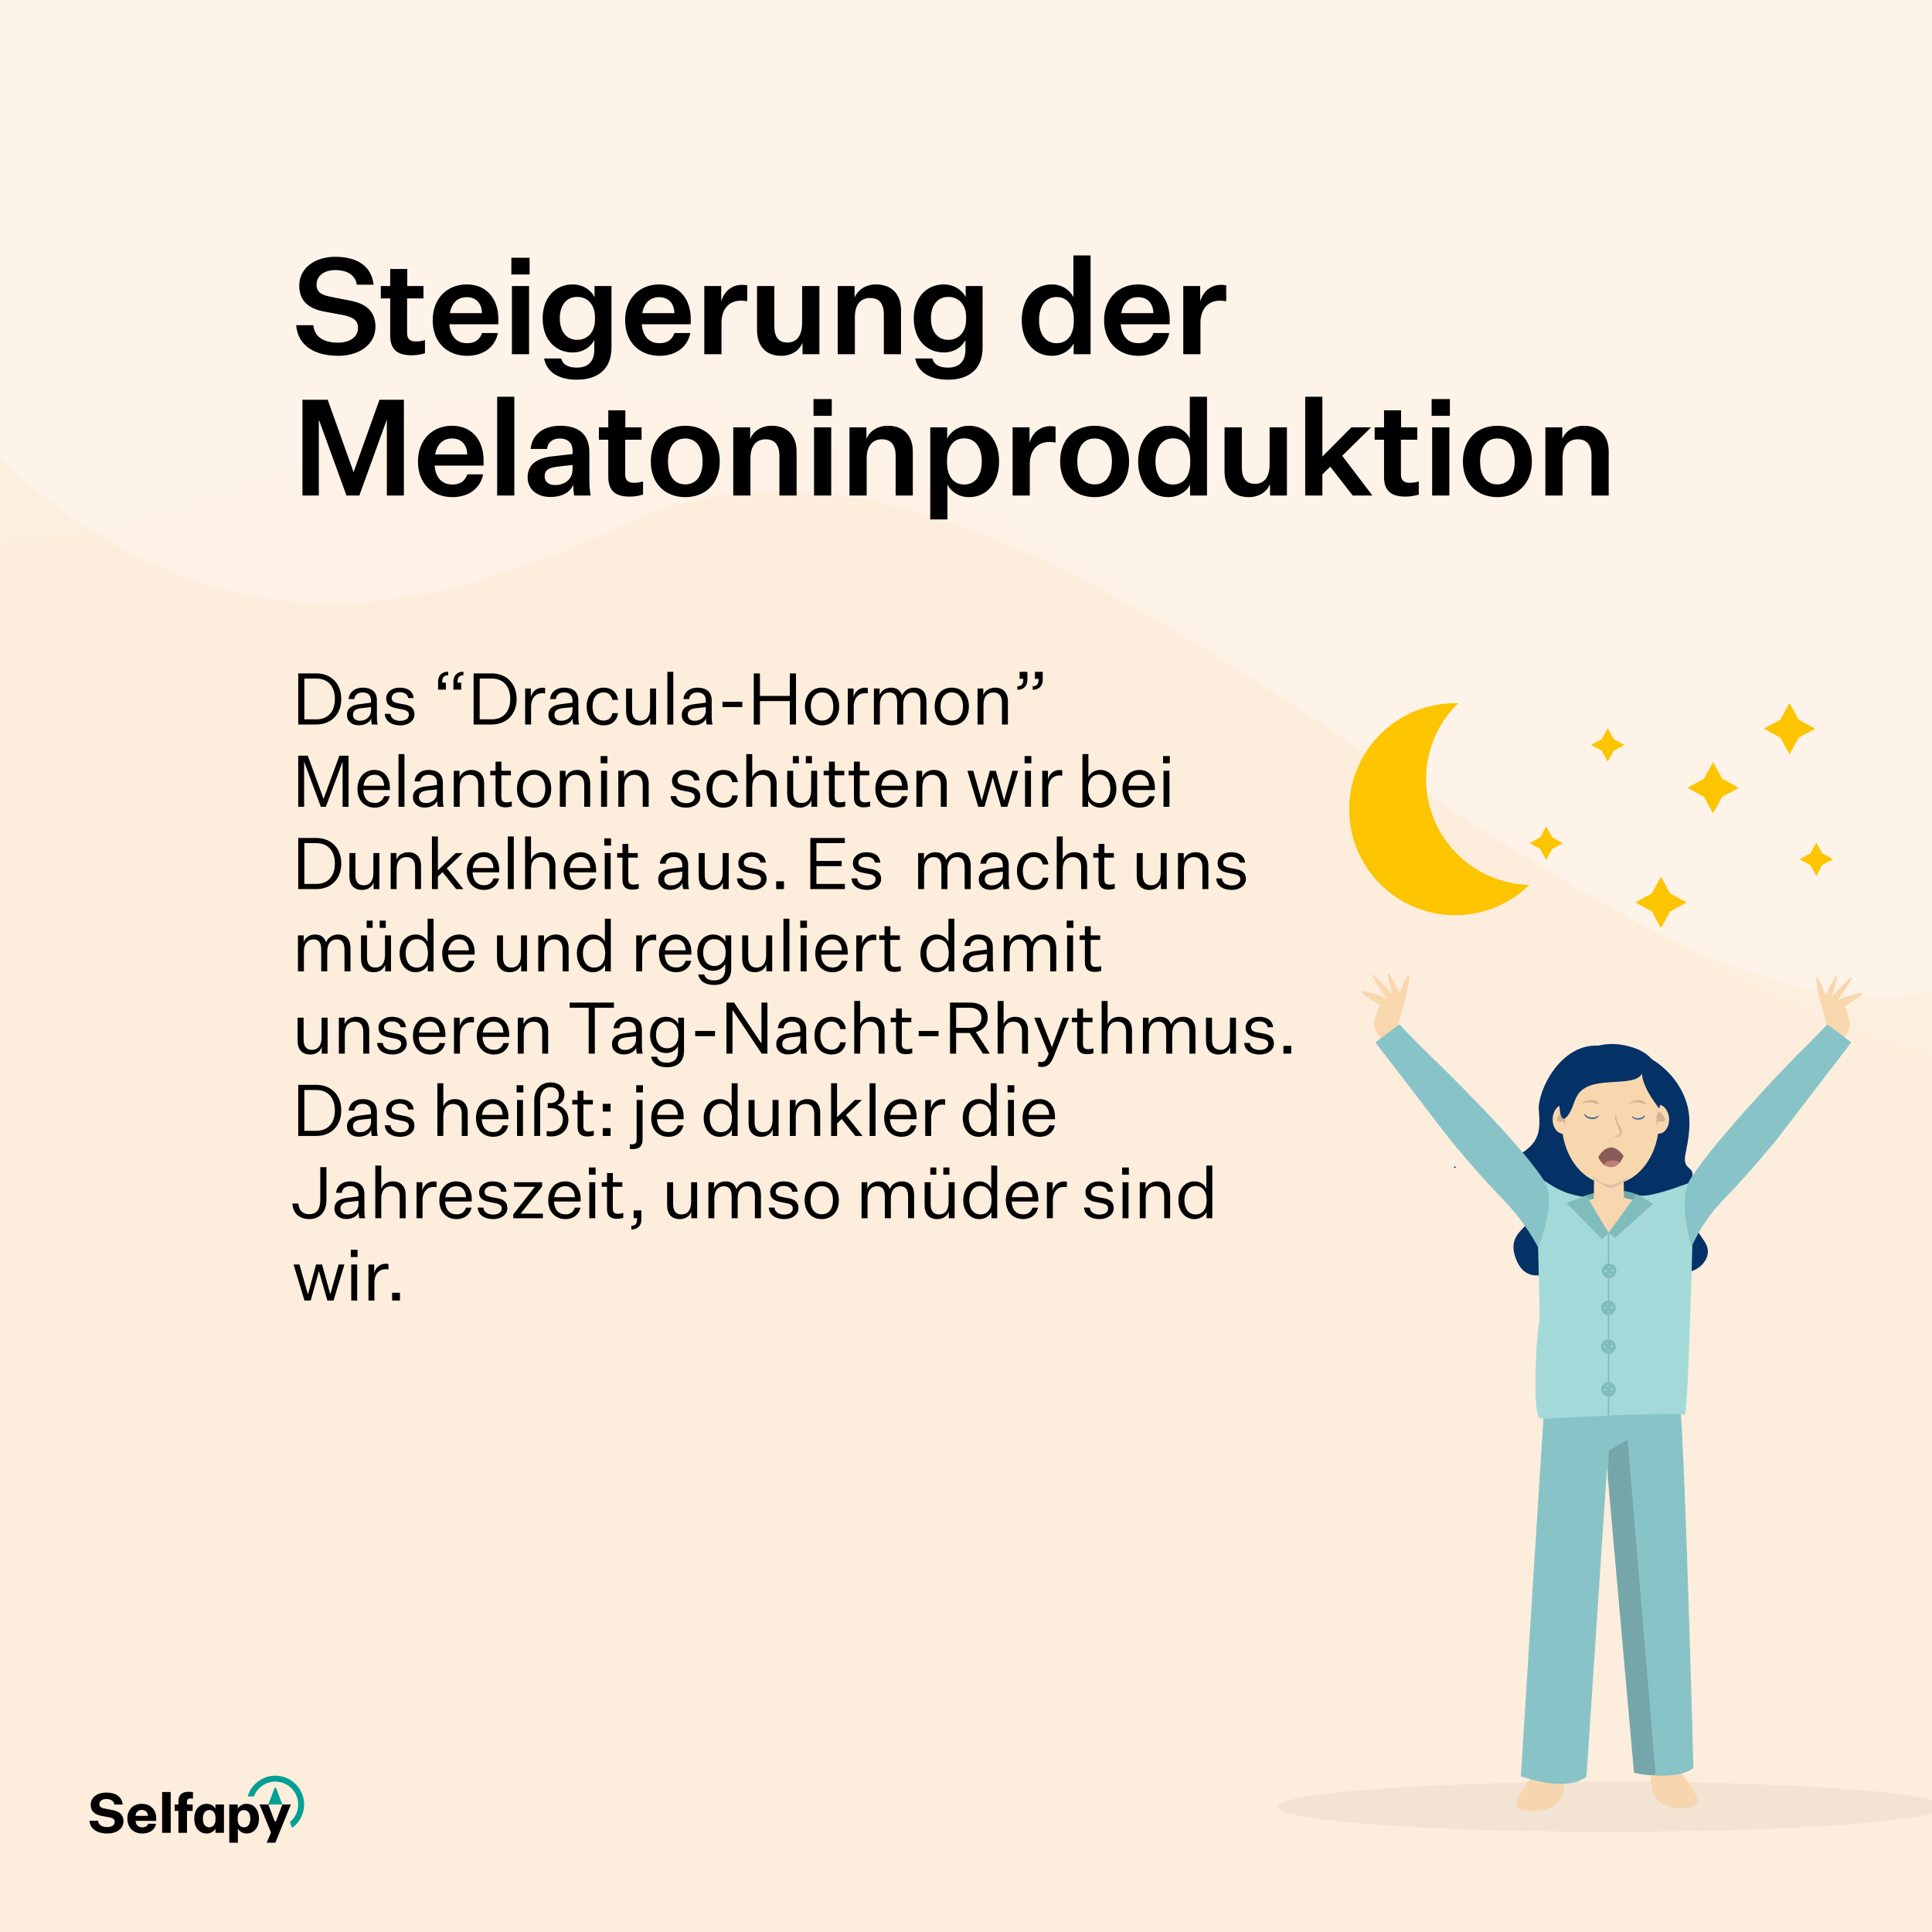 <svg width="1080" height="1080" viewBox="0 0 1080 1080" fill="none" xmlns="http://www.w3.org/2000/svg">
<rect x="0" y="0" width="1080" height="1080" fill="#808080" stroke="none"/>
<g clip-path="url(#clip0_2309_1438)">
<rect width="1080" height="1080" fill="#FDEDDC"/>
<path d="M900.5 1024C1003.5 1024 1087 1017.73 1087 1010C1087 1002.27 1003.5 996 900.5 996C797.499 996 714 1002.27 714 1010C714 1017.73 797.499 1024 900.5 1024Z" fill="#1A1A1A" fill-opacity="0.05"/>
<path opacity="0.3" d="M-73.953 -179.191C-284.49 -87.636 -116.588 134.592 3.563 259.841C119.142 364.346 228.612 350.09 348.933 293.24C580.105 184.013 873.151 583.787 1070.62 555.559C1355.51 514.836 1357.17 220.438 1088.03 -51.889C804.106 -339.185 609.076 -103.564 468.665 -140.609C270.709 -192.836 117.742 -262.553 -73.953 -179.191Z" fill="white"/>
<path opacity="0.1" d="M-366.503 -392.458C-650.396 -269.003 -423.993 30.655 -261.978 199.543C-106.128 340.461 41.484 321.238 203.728 244.579C515.445 97.295 910.595 636.36 1176.87 598.297C1561.02 543.385 1563.26 146.412 1200.35 -220.801C817.493 -608.198 554.51 -290.48 365.177 -340.432C98.249 -410.857 -108.016 -504.865 -366.503 -392.458Z" fill="white"/>
<g clip-path="url(#clip1_2309_1438)">
<path fill-rule="evenodd" clip-rule="evenodd" d="M97.641 1008.73H99.747V1006.93C99.747 1003.46 101.726 1001.63 105.229 1001.63C106.248 1001.63 107.092 1001.66 107.859 1001.82V1005.42C107.49 1005.36 106.898 1005.33 106.626 1005.33C105.229 1005.33 104.521 1005.83 104.521 1007.16V1008.73H107.684V1012.29H104.521V1024.56H99.747V1012.29H97.641V1008.73ZM95.429 1001.75H90.626V1024.56H95.429V1001.75ZM64.137 1018.43C64.137 1020.38 62.245 1021.34 59.926 1021.34C57.481 1021.34 55.094 1020.47 54.803 1017.78H50C50.466 1022.65 54.522 1024.94 60.072 1024.94C65.117 1024.94 69.028 1022.3 69.028 1018.09C69.028 1014.49 66.864 1012.6 63.08 1011.89L58.868 1011.06C56.666 1010.65 55.55 1010.18 55.55 1008.54C55.55 1006.84 57.093 1005.66 59.422 1005.66C61.964 1005.66 63.7 1006.74 63.914 1008.76H68.591C68.154 1004.51 64.933 1002.06 59.354 1002.06C54.395 1002.06 50.708 1004.79 50.708 1008.88C50.708 1012.82 53.377 1014.46 56.753 1015.08L60.722 1015.83C63.206 1016.26 64.137 1016.98 64.137 1018.43ZM87.308 1017.87H75.81C75.868 1019.82 77.081 1021.5 79.526 1021.5C81.166 1021.5 82.379 1020.79 82.815 1019.48H87.25C86.57 1022.89 83.65 1024.93 79.565 1024.93C74.733 1024.93 71.201 1021.83 71.201 1016.5C71.201 1012.09 73.986 1008.35 79.254 1008.35C84.552 1008.35 87.308 1012.09 87.308 1016.37V1017.87ZM75.81 1015.08H82.689C82.689 1013.32 81.486 1011.76 79.245 1011.76C77.042 1011.76 75.81 1013.32 75.81 1015.08ZM120.453 1022.15C119.648 1023.73 117.785 1024.94 115.524 1024.94C111.313 1024.94 108.587 1021.5 108.587 1016.67C108.587 1011.79 111.313 1008.36 115.524 1008.36C117.853 1008.36 119.706 1009.6 120.453 1011.18V1008.73H125.198V1024.56H120.453V1022.15ZM116.989 1011.82C114.699 1011.82 113.428 1013.69 113.428 1016.66C113.428 1019.63 114.699 1021.46 116.989 1021.46C119.221 1021.46 120.492 1019.72 120.492 1016.97V1016.32C120.492 1013.53 119.221 1011.82 116.989 1011.82ZM128.157 1030.08V1008.73H132.902V1011.17C133.639 1009.59 135.502 1008.35 137.831 1008.35C142.052 1008.35 144.778 1011.79 144.778 1016.66C144.778 1021.49 142.052 1024.93 137.831 1024.93C135.57 1024.93 133.775 1023.72 132.97 1022.14V1030.08H128.157ZM136.366 1021.47C138.656 1021.47 139.927 1019.64 139.927 1016.67C139.927 1013.69 138.656 1011.83 136.366 1011.83C134.134 1011.83 132.863 1013.54 132.863 1016.33V1016.98C132.863 1019.73 134.134 1021.47 136.366 1021.47ZM151.503 1024.44L145.089 1008.73H149.989L153.404 1017.74C153.647 1018.39 154.181 1018.39 154.423 1017.74L157.829 1008.73H162.574L153.928 1030.09H149.067L151.503 1024.44Z" fill="black"/>
<path fill-rule="evenodd" clip-rule="evenodd" d="M170 1008.72C170 1014.12 167.343 1018.9 163.266 1021.82L162.043 1018.58C164.879 1016.23 166.686 1012.69 166.686 1008.72C166.686 1001.66 160.963 995.935 153.903 995.935C148.418 995.935 143.739 999.391 141.926 1004.25H138.437C140.375 997.531 146.566 992.621 153.903 992.621C162.793 992.621 170 999.829 170 1008.72ZM154.413 999.703C154.171 999.053 153.637 999.053 153.395 999.703L149.98 1008.73H149.989H157.819L154.413 999.703Z" fill="#00A095"/>
</g>
<path d="M176.84 376.44H166.72V405H176.84C185.12 405 190.76 399.32 190.76 390.72C190.76 382.16 185.12 376.44 176.84 376.44ZM176.84 379.32C183.48 379.32 187.2 383.84 187.2 390.72C187.2 397.64 183.48 402.12 176.84 402.12H170.12V379.32H176.84ZM207.846 405H211.166C210.766 403.68 210.686 402.28 210.686 400.8V391.56C210.686 386.72 207.646 384.4 202.766 384.4C198.486 384.4 195.286 386.72 194.886 390.8H198.086C198.326 388.48 200.006 387.08 202.686 387.08C205.446 387.08 207.406 388.44 207.406 391.64V392.8L200.926 393.64C196.846 394.12 193.966 395.8 193.966 399.68C193.966 403.4 196.966 405.44 200.486 405.44C203.846 405.44 206.606 403.96 207.486 401.6C207.486 402.56 207.606 403.88 207.846 405ZM201.166 402.92C198.646 402.92 197.326 401.48 197.326 399.6C197.326 396.88 199.406 396.24 201.926 395.88L207.406 395.28V397.08C207.406 400.96 204.286 402.92 201.166 402.92ZM215.076 399.04C215.436 403.36 219.036 405.48 223.836 405.48C228.356 405.48 231.676 402.88 231.676 399.36C231.676 396.12 229.756 394.52 226.476 393.88L222.476 393.12C220.156 392.68 218.956 391.96 218.956 390.24C218.956 388.28 220.676 386.96 223.356 386.96C226.116 386.96 227.916 388.16 228.156 390.2H231.236C230.836 386.4 227.996 384.4 223.356 384.4C218.916 384.4 215.876 387.04 215.876 390.44C215.876 393.96 218.236 395.28 221.476 395.88L225.036 396.6C227.596 397.08 228.556 398.04 228.556 399.52C228.556 401.68 226.556 402.96 223.796 402.96C221.076 402.96 218.516 401.8 218.276 399.04H215.076ZM257.813 381.6H255.773V381.04C255.773 378.44 257.013 377.48 259.053 377.48V375.48C255.453 375.48 253.453 377.76 253.453 381.08V385.52H257.813V381.6ZM249.253 381.6H247.213V381.04C247.213 378.44 248.453 377.48 250.493 377.48V375.48C246.893 375.48 244.893 377.76 244.893 381.08V385.52H249.253V381.6ZM274.871 376.44H264.751V405H274.871C283.151 405 288.791 399.32 288.791 390.72C288.791 382.16 283.151 376.44 274.871 376.44ZM274.871 379.32C281.511 379.32 285.231 383.84 285.231 390.72C285.231 397.64 281.511 402.12 274.871 402.12H268.151V379.32H274.871ZM304.717 384.6C304.237 384.48 303.677 384.44 303.157 384.44C300.197 384.44 297.637 386.32 296.757 389.64V384.88H293.557V405H296.877V395.08C296.877 390 299.797 387.48 302.997 387.48C303.517 387.48 304.237 387.52 304.717 387.64V384.6ZM320.467 405H323.787C323.387 403.68 323.307 402.28 323.307 400.8V391.56C323.307 386.72 320.267 384.4 315.387 384.4C311.107 384.4 307.907 386.72 307.507 390.8H310.707C310.947 388.48 312.627 387.08 315.307 387.08C318.067 387.08 320.027 388.44 320.027 391.64V392.8L313.547 393.64C309.467 394.12 306.587 395.8 306.587 399.68C306.587 403.4 309.587 405.44 313.107 405.44C316.467 405.44 319.227 403.96 320.107 401.6C320.107 402.56 320.227 403.88 320.467 405ZM313.787 402.92C311.267 402.92 309.947 401.48 309.947 399.6C309.947 396.88 312.027 396.24 314.547 395.88L320.027 395.28V397.08C320.027 400.96 316.907 402.92 313.787 402.92ZM327.938 394.96C327.938 401.4 331.818 405.48 337.418 405.48C341.898 405.48 344.858 402.96 345.498 398.64H342.338C341.778 401.32 340.138 402.8 337.418 402.8C333.458 402.8 331.218 399.68 331.218 394.96C331.218 390.24 333.458 387.08 337.418 387.08C340.138 387.08 341.778 388.56 342.338 391.24H345.498C344.858 386.96 341.898 384.4 337.418 384.4C331.818 384.4 327.938 388.52 327.938 394.96ZM366.74 405V384.88H363.38V395.96C363.38 400.8 361.1 402.88 358.06 402.88C354.9 402.88 353.34 400.92 353.34 397.2V384.88H349.98V397.84C349.98 402.72 352.54 405.48 357.1 405.48C360.14 405.48 362.54 403.88 363.5 401.36V405H366.74ZM376.372 405V375.56H373.052V405H376.372ZM395.002 405H398.322C397.922 403.68 397.842 402.28 397.842 400.8V391.56C397.842 386.72 394.802 384.4 389.922 384.4C385.642 384.4 382.442 386.72 382.042 390.8H385.242C385.482 388.48 387.162 387.08 389.842 387.08C392.602 387.08 394.562 388.44 394.562 391.64V392.8L388.082 393.64C384.002 394.12 381.122 395.8 381.122 399.68C381.122 403.4 384.122 405.44 387.642 405.44C391.002 405.44 393.762 403.96 394.642 401.6C394.642 402.56 394.762 403.88 395.002 405ZM388.322 402.92C385.802 402.92 384.482 401.48 384.482 399.6C384.482 396.88 386.562 396.24 389.082 395.88L394.562 395.28V397.08C394.562 400.96 391.442 402.92 388.322 402.92ZM403.872 395.24H414.952V392.32H403.872V395.24ZM421.359 405H424.799V391.92H441.519V405H444.959V376.44H441.519V389.04H424.799V376.44H421.359V405ZM469.094 394.96C469.094 388.48 465.094 384.4 459.534 384.4C453.974 384.4 449.974 388.48 449.974 394.96C449.974 401.44 453.974 405.48 459.534 405.48C465.094 405.48 469.094 401.44 469.094 394.96ZM453.254 394.96C453.254 390.12 455.614 387.08 459.534 387.08C463.454 387.08 465.814 390.12 465.814 394.96C465.814 399.8 463.454 402.8 459.534 402.8C455.614 402.8 453.254 399.8 453.254 394.96ZM485.095 384.6C484.615 384.48 484.055 384.44 483.535 384.44C480.575 384.44 478.015 386.32 477.135 389.64V384.88H473.935V405H477.255V395.08C477.255 390 480.175 387.48 483.375 387.48C483.895 387.48 484.615 387.52 485.095 387.64V384.6ZM504.206 388.72C503.326 386.04 501.486 384.4 498.086 384.4C495.166 384.4 492.686 386 491.726 388.56V384.88H488.526V405H491.846V393.92C491.846 389.28 494.126 387.12 497.166 387.12C500.206 387.12 501.526 389 501.526 392.76V405H504.886V393.92C504.886 389.28 507.166 387.12 510.166 387.12C513.166 387.12 514.526 389 514.526 392.76V405H517.886V392.04C517.886 387.32 515.606 384.4 510.966 384.4C508.006 384.4 505.446 386 504.206 388.72ZM541.616 394.96C541.616 388.48 537.616 384.4 532.056 384.4C526.496 384.4 522.496 388.48 522.496 394.96C522.496 401.44 526.496 405.48 532.056 405.48C537.616 405.48 541.616 401.44 541.616 394.96ZM525.776 394.96C525.776 390.12 528.136 387.08 532.056 387.08C535.976 387.08 538.336 390.12 538.336 394.96C538.336 399.8 535.976 402.8 532.056 402.8C528.136 402.8 525.776 399.8 525.776 394.96ZM549.657 384.88H546.457V405H549.777V393.92C549.777 389.08 552.217 387.12 555.297 387.12C558.457 387.12 560.097 389.04 560.097 392.76V405H563.417V392.04C563.417 387.24 560.737 384.4 556.217 384.4C553.137 384.4 550.617 386.08 549.657 388.56V384.88ZM569.964 379.48H572.004V380.04C572.004 382.64 570.764 383.6 568.724 383.6V385.6C572.324 385.6 574.324 383.32 574.324 380V375.56H569.964V379.48ZM578.524 379.48H580.564V380.04C580.564 382.64 579.324 383.6 577.284 383.6V385.6C580.884 385.6 582.884 383.32 582.884 380V375.56H578.524V379.48ZM182.16 451L191.44 425.96H191.52V451H194.84V422.44H189.72L180.92 446.52H180.84L172.04 422.44H166.72V451H170V425.96H170.08L179.36 451H182.16ZM217.827 445.08H214.707C213.867 447.52 212.227 448.84 209.507 448.84C205.667 448.84 203.227 446.28 203.067 441.64H217.947V440.32C217.947 435.16 215.267 430.4 209.307 430.4C203.947 430.4 199.827 434.48 199.827 441.04C199.827 447.52 203.827 451.48 209.507 451.48C213.427 451.48 216.907 449.36 217.827 445.08ZM209.307 433.08C212.907 433.08 214.627 435.76 214.707 439.24H203.187C203.747 435.12 206.147 433.08 209.307 433.08ZM226.093 451V421.56H222.773V451H226.093ZM244.722 451H248.042C247.642 449.68 247.562 448.28 247.562 446.8V437.56C247.562 432.72 244.522 430.4 239.642 430.4C235.362 430.4 232.162 432.72 231.762 436.8H234.962C235.202 434.48 236.882 433.08 239.562 433.08C242.322 433.08 244.282 434.44 244.282 437.64V438.8L237.802 439.64C233.722 440.12 230.842 441.8 230.842 445.68C230.842 449.4 233.842 451.44 237.362 451.44C240.722 451.44 243.482 449.96 244.362 447.6C244.362 448.56 244.482 449.88 244.722 451ZM238.042 448.92C235.522 448.92 234.202 447.48 234.202 445.6C234.202 442.88 236.282 442.24 238.802 441.88L244.282 441.28V443.08C244.282 446.96 241.162 448.92 238.042 448.92ZM256.873 430.88H253.673V451H256.993V439.92C256.993 435.08 259.433 433.12 262.513 433.12C265.673 433.12 267.313 435.04 267.313 438.76V451H270.633V438.04C270.633 433.24 267.953 430.4 263.433 430.4C260.353 430.4 257.833 432.08 256.873 434.56V430.88ZM286.1 448.04C284.82 448.44 283.94 448.52 283.18 448.52C281.34 448.52 280.26 447.8 280.26 445.68V433.4H285.58V430.88H280.3V425.76H277.02V430.88H274.06V433.4H277.02V445.84C277.02 449.56 278.9 451.32 282.58 451.32C283.46 451.32 284.62 451.2 286.1 450.76V448.04ZM308.111 440.96C308.111 434.48 304.111 430.4 298.551 430.4C292.991 430.4 288.991 434.48 288.991 440.96C288.991 447.44 292.991 451.48 298.551 451.48C304.111 451.48 308.111 447.44 308.111 440.96ZM292.271 440.96C292.271 436.12 294.631 433.08 298.551 433.08C302.471 433.08 304.831 436.12 304.831 440.96C304.831 445.8 302.471 448.8 298.551 448.8C294.631 448.8 292.271 445.8 292.271 440.96ZM316.152 430.88H312.952V451H316.272V439.92C316.272 435.08 318.712 433.12 321.792 433.12C324.952 433.12 326.592 435.04 326.592 438.76V451H329.912V438.04C329.912 433.24 327.232 430.4 322.712 430.4C319.632 430.4 317.112 432.08 316.152 434.56V430.88ZM335.779 426.68H339.539V422.64H335.779V426.68ZM336.019 451H339.339V430.88H336.019V451ZM348.849 430.88H345.649V451H348.969V439.92C348.969 435.08 351.409 433.12 354.489 433.12C357.649 433.12 359.289 435.04 359.289 438.76V451H362.609V438.04C362.609 433.24 359.929 430.4 355.409 430.4C352.329 430.4 349.809 432.08 348.849 434.56V430.88ZM374.868 445.04C375.228 449.36 378.828 451.48 383.628 451.48C388.148 451.48 391.468 448.88 391.468 445.36C391.468 442.12 389.548 440.52 386.268 439.88L382.268 439.12C379.948 438.68 378.748 437.96 378.748 436.24C378.748 434.28 380.468 432.96 383.148 432.96C385.908 432.96 387.708 434.16 387.948 436.2H391.028C390.628 432.4 387.788 430.4 383.148 430.4C378.708 430.4 375.668 433.04 375.668 436.44C375.668 439.96 378.028 441.28 381.268 441.88L384.828 442.6C387.388 443.08 388.348 444.04 388.348 445.52C388.348 447.68 386.348 448.96 383.588 448.96C380.868 448.96 378.308 447.8 378.068 445.04H374.868ZM394.933 440.96C394.933 447.4 398.813 451.48 404.413 451.48C408.893 451.48 411.853 448.96 412.493 444.64H409.333C408.773 447.32 407.133 448.8 404.413 448.8C400.453 448.8 398.213 445.68 398.213 440.96C398.213 436.24 400.453 433.08 404.413 433.08C407.133 433.08 408.773 434.56 409.333 437.24H412.493C411.853 432.96 408.893 430.4 404.413 430.4C398.813 430.4 394.933 434.52 394.933 440.96ZM420.496 434.56V421.56H417.176V451H420.496V439.92C420.496 435.08 422.936 433.12 426.016 433.12C429.176 433.12 430.816 435.04 430.816 438.76V451H434.136V438.04C434.136 433.24 431.456 430.4 426.936 430.4C423.856 430.4 421.456 432 420.496 434.56ZM450.483 426.68H453.883V422.64H450.483V426.68ZM443.203 426.68H446.563V422.64H443.203V426.68ZM456.803 451V430.88H453.443V441.96C453.443 446.8 451.163 448.88 448.123 448.88C444.963 448.88 443.403 446.92 443.403 443.2V430.88H440.043V443.84C440.043 448.72 442.603 451.48 447.163 451.48C450.203 451.48 452.603 449.88 453.563 447.36V451H456.803ZM472.475 448.04C471.195 448.44 470.315 448.52 469.555 448.52C467.715 448.52 466.635 447.8 466.635 445.68V433.4H471.955V430.88H466.675V425.76H463.395V430.88H460.435V433.4H463.395V445.84C463.395 449.56 465.275 451.32 468.955 451.32C469.835 451.32 470.995 451.2 472.475 450.76V448.04ZM486.44 448.04C485.16 448.44 484.28 448.52 483.52 448.52C481.68 448.52 480.6 447.8 480.6 445.68V433.4H485.92V430.88H480.64V425.76H477.36V430.88H474.4V433.4H477.36V445.84C477.36 449.56 479.24 451.32 482.92 451.32C483.8 451.32 484.96 451.2 486.44 450.76V448.04ZM507.332 445.08H504.212C503.372 447.52 501.732 448.84 499.012 448.84C495.172 448.84 492.732 446.28 492.572 441.64H507.452V440.32C507.452 435.16 504.772 430.4 498.812 430.4C493.452 430.4 489.332 434.48 489.332 441.04C489.332 447.52 493.332 451.48 499.012 451.48C502.932 451.48 506.412 449.36 507.332 445.08ZM498.812 433.08C502.412 433.08 504.132 435.76 504.212 439.24H492.692C493.252 435.12 495.652 433.08 498.812 433.08ZM515.477 430.88H512.277V451H515.597V439.92C515.597 435.08 518.037 433.12 521.117 433.12C524.277 433.12 525.917 435.04 525.917 438.76V451H529.237V438.04C529.237 433.24 526.557 430.4 522.037 430.4C518.957 430.4 516.437 432.08 515.477 434.56V430.88ZM556.696 430.88H553.336L548.856 447.4H548.736L544.056 430.88H540.776L546.856 451H550.336L554.896 434.72H555.016L559.656 451H563.096L569.176 430.88H565.976L561.336 447.4H561.256L556.696 430.88ZM572.762 426.68H576.522V422.64H572.762V426.68ZM573.002 451H576.322V430.88H573.002V451ZM593.792 430.6C593.312 430.48 592.752 430.44 592.232 430.44C589.272 430.44 586.712 432.32 585.832 435.64V430.88H582.632V451H585.952V441.08C585.952 436 588.872 433.48 592.072 433.48C592.592 433.48 593.312 433.52 593.792 433.64V430.6ZM608.294 447.48C609.294 449.52 611.774 451.48 615.094 451.48C620.214 451.48 624.054 447.32 624.054 440.96C624.054 434.56 620.214 430.4 615.094 430.4C611.614 430.4 609.334 432.4 608.414 434.44V421.56H605.094V451H608.294V447.48ZM608.254 440.64C608.254 436.08 610.494 433 614.414 433C618.374 433 620.694 436.24 620.694 440.96C620.694 445.64 618.374 448.88 614.414 448.88C610.494 448.88 608.254 445.76 608.254 441.2V440.64ZM645.463 445.08H642.343C641.503 447.52 639.863 448.84 637.143 448.84C633.303 448.84 630.863 446.28 630.703 441.64H645.583V440.32C645.583 435.16 642.903 430.4 636.943 430.4C631.583 430.4 627.463 434.48 627.463 441.04C627.463 447.52 631.463 451.48 637.143 451.48C641.063 451.48 644.543 449.36 645.463 445.08ZM636.943 433.08C640.543 433.08 642.263 435.76 642.343 439.24H630.823C631.383 435.12 633.783 433.08 636.943 433.08ZM650.168 426.68H653.928V422.64H650.168V426.68ZM650.408 451H653.728V430.88H650.408V451ZM176.84 468.44H166.72V497H176.84C185.12 497 190.76 491.32 190.76 482.72C190.76 474.16 185.12 468.44 176.84 468.44ZM176.84 471.32C183.48 471.32 187.2 475.84 187.2 482.72C187.2 489.64 183.48 494.12 176.84 494.12H170.12V471.32H176.84ZM212.086 497V476.88H208.726V487.96C208.726 492.8 206.446 494.88 203.406 494.88C200.246 494.88 198.686 492.92 198.686 489.2V476.88H195.326V489.84C195.326 494.72 197.886 497.48 202.446 497.48C205.486 497.48 207.886 495.88 208.846 493.36V497H212.086ZM221.598 476.88H218.398V497H221.718V485.92C221.718 481.08 224.158 479.12 227.238 479.12C230.398 479.12 232.038 481.04 232.038 484.76V497H235.358V484.04C235.358 479.24 232.678 476.4 228.158 476.4C225.078 476.4 222.558 478.08 221.598 480.56V476.88ZM255.025 497H259.025L249.785 485.4L258.665 476.88H254.705L244.785 486.52V467.56H241.465V497H244.785V490.04L247.385 487.52L255.025 497ZM278.943 491.08H275.823C274.983 493.52 273.343 494.84 270.623 494.84C266.783 494.84 264.343 492.28 264.183 487.64H279.063V486.32C279.063 481.16 276.383 476.4 270.423 476.4C265.063 476.4 260.943 480.48 260.943 487.04C260.943 493.52 264.943 497.48 270.623 497.48C274.543 497.48 278.023 495.36 278.943 491.08ZM270.423 479.08C274.023 479.08 275.743 481.76 275.823 485.24H264.303C264.863 481.12 267.263 479.08 270.423 479.08ZM287.208 497V467.56H283.888V497H287.208ZM296.838 480.56V467.56H293.518V497H296.838V485.92C296.838 481.08 299.278 479.12 302.358 479.12C305.518 479.12 307.158 481.04 307.158 484.76V497H310.478V484.04C310.478 479.24 307.798 476.4 303.278 476.4C300.198 476.4 297.798 478 296.838 480.56ZM333.105 491.08H329.985C329.145 493.52 327.505 494.84 324.785 494.84C320.945 494.84 318.505 492.28 318.345 487.64H333.225V486.32C333.225 481.16 330.545 476.4 324.585 476.4C319.225 476.4 315.105 480.48 315.105 487.04C315.105 493.52 319.105 497.48 324.785 497.48C328.705 497.48 332.185 495.36 333.105 491.08ZM324.585 479.08C328.185 479.08 329.905 481.76 329.985 485.24H318.465C319.025 481.12 321.425 479.08 324.585 479.08ZM337.811 472.68H341.571V468.64H337.811V472.68ZM338.051 497H341.371V476.88H338.051V497ZM357.04 494.04C355.76 494.44 354.88 494.52 354.12 494.52C352.28 494.52 351.2 493.8 351.2 491.68V479.4H356.52V476.88H351.24V471.76H347.96V476.88H345V479.4H347.96V491.84C347.96 495.56 349.84 497.32 353.52 497.32C354.4 497.32 355.56 497.2 357.04 496.76V494.04ZM381.838 497H385.158C384.758 495.68 384.678 494.28 384.678 492.8V483.56C384.678 478.72 381.638 476.4 376.758 476.4C372.478 476.4 369.278 478.72 368.878 482.8H372.078C372.318 480.48 373.998 479.08 376.678 479.08C379.438 479.08 381.398 480.44 381.398 483.64V484.8L374.918 485.64C370.838 486.12 367.958 487.8 367.958 491.68C367.958 495.4 370.958 497.44 374.478 497.44C377.838 497.44 380.598 495.96 381.478 493.6C381.478 494.56 381.598 495.88 381.838 497ZM375.158 494.92C372.638 494.92 371.318 493.48 371.318 491.6C371.318 488.88 373.398 488.24 375.918 487.88L381.398 487.28V489.08C381.398 492.96 378.278 494.92 375.158 494.92ZM407.348 497V476.88H403.988V487.96C403.988 492.8 401.708 494.88 398.668 494.88C395.508 494.88 393.948 492.92 393.948 489.2V476.88H390.588V489.84C390.588 494.72 393.148 497.48 397.708 497.48C400.748 497.48 403.148 495.88 404.108 493.36V497H407.348ZM411.94 491.04C412.3 495.36 415.9 497.48 420.7 497.48C425.22 497.48 428.54 494.88 428.54 491.36C428.54 488.12 426.62 486.52 423.34 485.88L419.34 485.12C417.02 484.68 415.82 483.96 415.82 482.24C415.82 480.28 417.54 478.96 420.22 478.96C422.98 478.96 424.78 480.16 425.02 482.2H428.1C427.7 478.4 424.86 476.4 420.22 476.4C415.78 476.4 412.74 479.04 412.74 482.44C412.74 485.96 415.1 487.28 418.34 487.88L421.9 488.6C424.46 489.08 425.42 490.04 425.42 491.52C425.42 493.68 423.42 494.96 420.66 494.96C417.94 494.96 415.38 493.8 415.14 491.04H411.94ZM433.885 497H438.245V492.64H433.885V497ZM472.303 497V494.12H456.383V484.2H470.503V481.28H456.383V471.32H472.263V468.44H452.983V497H472.303ZM475.967 491.04C476.327 495.36 479.927 497.48 484.727 497.48C489.247 497.48 492.567 494.88 492.567 491.36C492.567 488.12 490.647 486.52 487.367 485.88L483.367 485.12C481.047 484.68 479.847 483.96 479.847 482.24C479.847 480.28 481.567 478.96 484.247 478.96C487.007 478.96 488.807 480.16 489.047 482.2H492.127C491.727 478.4 488.887 476.4 484.247 476.4C479.807 476.4 476.767 479.04 476.767 482.44C476.767 485.96 479.127 487.28 482.367 487.88L485.927 488.6C488.487 489.08 489.447 490.04 489.447 491.52C489.447 493.68 487.447 494.96 484.687 494.96C481.967 494.96 479.407 493.8 479.167 491.04H475.967ZM528.935 480.72C528.055 478.04 526.215 476.4 522.815 476.4C519.895 476.4 517.415 478 516.455 480.56V476.88H513.255V497H516.575V485.92C516.575 481.28 518.855 479.12 521.895 479.12C524.935 479.12 526.255 481 526.255 484.76V497H529.615V485.92C529.615 481.28 531.895 479.12 534.895 479.12C537.895 479.12 539.255 481 539.255 484.76V497H542.615V484.04C542.615 479.32 540.335 476.4 535.695 476.4C532.735 476.4 530.175 478 528.935 480.72ZM561.025 497H564.345C563.945 495.68 563.865 494.28 563.865 492.8V483.56C563.865 478.72 560.825 476.4 555.945 476.4C551.665 476.4 548.465 478.72 548.065 482.8H551.265C551.505 480.48 553.185 479.08 555.865 479.08C558.625 479.08 560.585 480.44 560.585 483.64V484.8L554.105 485.64C550.025 486.12 547.145 487.8 547.145 491.68C547.145 495.4 550.145 497.44 553.665 497.44C557.025 497.44 559.785 495.96 560.665 493.6C560.665 494.56 560.785 495.88 561.025 497ZM554.345 494.92C551.825 494.92 550.505 493.48 550.505 491.6C550.505 488.88 552.585 488.24 555.105 487.88L560.585 487.28V489.08C560.585 492.96 557.465 494.92 554.345 494.92ZM568.496 486.96C568.496 493.4 572.376 497.48 577.976 497.48C582.456 497.48 585.416 494.96 586.056 490.64H582.896C582.336 493.32 580.696 494.8 577.976 494.8C574.016 494.8 571.776 491.68 571.776 486.96C571.776 482.24 574.016 479.08 577.976 479.08C580.696 479.08 582.336 480.56 582.896 483.24H586.056C585.416 478.96 582.456 476.4 577.976 476.4C572.376 476.4 568.496 480.52 568.496 486.96ZM594.058 480.56V467.56H590.738V497H594.058V485.92C594.058 481.08 596.498 479.12 599.578 479.12C602.738 479.12 604.378 481.04 604.378 484.76V497H607.698V484.04C607.698 479.24 605.018 476.4 600.498 476.4C597.418 476.4 595.018 478 594.058 480.56ZM623.165 494.04C621.885 494.44 621.005 494.52 620.245 494.52C618.405 494.52 617.325 493.8 617.325 491.68V479.4H622.645V476.88H617.365V471.76H614.085V476.88H611.125V479.4H614.085V491.84C614.085 495.56 615.965 497.32 619.645 497.32C620.525 497.32 621.685 497.2 623.165 496.76V494.04ZM652.203 497V476.88H648.843V487.96C648.843 492.8 646.563 494.88 643.523 494.88C640.363 494.88 638.803 492.92 638.803 489.2V476.88H635.443V489.84C635.443 494.72 638.003 497.48 642.563 497.48C645.603 497.48 648.003 495.88 648.963 493.36V497H652.203ZM661.715 476.88H658.515V497H661.835V485.92C661.835 481.08 664.275 479.12 667.355 479.12C670.515 479.12 672.155 481.04 672.155 484.76V497H675.475V484.04C675.475 479.24 672.795 476.4 668.275 476.4C665.195 476.4 662.675 478.08 661.715 480.56V476.88ZM679.862 491.04C680.222 495.36 683.822 497.48 688.622 497.48C693.142 497.48 696.462 494.88 696.462 491.36C696.462 488.12 694.542 486.52 691.262 485.88L687.262 485.12C684.942 484.68 683.742 483.96 683.742 482.24C683.742 480.28 685.462 478.96 688.142 478.96C690.902 478.96 692.702 480.16 692.942 482.2H696.022C695.622 478.4 692.782 476.4 688.142 476.4C683.702 476.4 680.662 479.04 680.662 482.44C680.662 485.96 683.022 487.28 686.262 487.88L689.822 488.6C692.382 489.08 693.342 490.04 693.342 491.52C693.342 493.68 691.342 494.96 688.582 494.96C685.862 494.96 683.302 493.8 683.062 491.04H679.862ZM182.24 526.72C181.36 524.04 179.52 522.4 176.12 522.4C173.2 522.4 170.72 524 169.76 526.56V522.88H166.56V543H169.88V531.92C169.88 527.28 172.16 525.12 175.2 525.12C178.24 525.12 179.56 527 179.56 530.76V543H182.92V531.92C182.92 527.28 185.2 525.12 188.2 525.12C191.2 525.12 192.56 527 192.56 530.76V543H195.92V530.04C195.92 525.32 193.64 522.4 189 522.4C186.04 522.4 183.48 524 182.24 526.72ZM212.25 518.68H215.65V514.64H212.25V518.68ZM204.97 518.68H208.33V514.64H204.97V518.68ZM218.57 543V522.88H215.21V533.96C215.21 538.8 212.93 540.88 209.89 540.88C206.73 540.88 205.17 538.92 205.17 535.2V522.88H201.81V535.84C201.81 540.72 204.37 543.48 208.93 543.48C211.97 543.48 214.37 541.88 215.33 539.36V543H218.57ZM239.162 543H242.362V513.56H239.042V526.44C238.122 524.4 235.842 522.4 232.362 522.4C227.242 522.4 223.402 526.56 223.402 532.96C223.402 539.32 227.242 543.48 232.362 543.48C235.682 543.48 238.162 541.52 239.162 539.48V543ZM239.202 533.2C239.202 537.76 236.962 540.88 233.042 540.88C229.082 540.88 226.762 537.64 226.762 532.96C226.762 528.24 229.082 525 233.042 525C236.962 525 239.202 528.08 239.202 532.64V533.2ZM265.211 537.08H262.091C261.251 539.52 259.611 540.84 256.891 540.84C253.051 540.84 250.611 538.28 250.451 533.64H265.331V532.32C265.331 527.16 262.651 522.4 256.691 522.4C251.331 522.4 247.211 526.48 247.211 533.04C247.211 539.52 251.211 543.48 256.891 543.48C260.811 543.48 264.291 541.36 265.211 537.08ZM256.691 525.08C260.291 525.08 262.011 527.76 262.091 531.24H250.571C251.131 527.12 253.531 525.08 256.691 525.08ZM294.589 543V522.88H291.229V533.96C291.229 538.8 288.949 540.88 285.909 540.88C282.749 540.88 281.189 538.92 281.189 535.2V522.88H277.829V535.84C277.829 540.72 280.389 543.48 284.949 543.48C287.989 543.48 290.389 541.88 291.349 539.36V543H294.589ZM304.101 522.88H300.901V543H304.221V531.92C304.221 527.08 306.661 525.12 309.741 525.12C312.901 525.12 314.541 527.04 314.541 530.76V543H317.861V530.04C317.861 525.24 315.181 522.4 310.661 522.4C307.581 522.4 305.061 524.08 304.101 526.56V522.88ZM338.248 543H341.448V513.56H338.128V526.44C337.208 524.4 334.928 522.4 331.448 522.4C326.328 522.4 322.488 526.56 322.488 532.96C322.488 539.32 326.328 543.48 331.448 543.48C334.768 543.48 337.248 541.52 338.248 539.48V543ZM338.288 533.2C338.288 537.76 336.048 540.88 332.128 540.88C328.168 540.88 325.848 537.64 325.848 532.96C325.848 528.24 328.168 525 332.128 525C336.048 525 338.288 528.08 338.288 532.64V533.2ZM366.809 522.6C366.329 522.48 365.769 522.44 365.249 522.44C362.289 522.44 359.729 524.32 358.849 527.64V522.88H355.649V543H358.969V533.08C358.969 528 361.889 525.48 365.089 525.48C365.609 525.48 366.329 525.52 366.809 525.64V522.6ZM386.369 537.08H383.249C382.409 539.52 380.769 540.84 378.049 540.84C374.209 540.84 371.769 538.28 371.609 533.64H386.489V532.32C386.489 527.16 383.809 522.4 377.849 522.4C372.489 522.4 368.369 526.48 368.369 533.04C368.369 539.52 372.369 543.48 378.049 543.48C381.969 543.48 385.449 541.36 386.369 537.08ZM377.849 525.08C381.449 525.08 383.169 527.76 383.249 531.24H371.729C372.289 527.12 374.689 525.08 377.849 525.08ZM405.395 541.72C405.395 545.92 403.155 548.04 399.195 548.04C396.475 548.04 394.355 547.24 393.675 544.72H390.315C391.115 548.64 394.395 550.6 399.235 550.6C404.595 550.6 408.755 547.88 408.755 541.48V522.88H405.515V526.4C404.555 524.48 402.235 522.4 398.715 522.4C393.555 522.4 389.795 526.44 389.795 532.48C389.795 538.76 393.555 542.64 398.715 542.64C402.235 542.64 404.475 540.72 405.395 538.76V541.72ZM405.635 532.96C405.635 537.12 403.035 540 399.315 540C395.395 540 393.075 536.92 393.075 532.48C393.075 528 395.395 525 399.315 525C403.035 525 405.635 527.84 405.635 532V532.96ZM431.645 543V522.88H428.285V533.96C428.285 538.8 426.005 540.88 422.965 540.88C419.805 540.88 418.245 538.92 418.245 535.2V522.88H414.885V535.84C414.885 540.72 417.445 543.48 422.005 543.48C425.045 543.48 427.445 541.88 428.405 539.36V543H431.645ZM441.277 543V513.56H437.957V543H441.277ZM447.347 518.68H451.107V514.64H447.347V518.68ZM447.587 543H450.907V522.88H447.587V543ZM473.736 537.08H470.616C469.776 539.52 468.136 540.84 465.416 540.84C461.576 540.84 459.136 538.28 458.976 533.64H473.856V532.32C473.856 527.16 471.176 522.4 465.216 522.4C459.856 522.4 455.736 526.48 455.736 533.04C455.736 539.52 459.736 543.48 465.416 543.48C469.336 543.48 472.816 541.36 473.736 537.08ZM465.216 525.08C468.816 525.08 470.536 527.76 470.616 531.24H459.096C459.656 527.12 462.056 525.08 465.216 525.08ZM489.842 522.6C489.362 522.48 488.802 522.44 488.282 522.44C485.322 522.44 482.762 524.32 481.882 527.64V522.88H478.682V543H482.002V533.08C482.002 528 484.922 525.48 488.122 525.48C488.642 525.48 489.362 525.52 489.842 525.64V522.6ZM503.531 540.04C502.251 540.44 501.371 540.52 500.611 540.52C498.771 540.52 497.691 539.8 497.691 537.68V525.4H503.011V522.88H497.731V517.76H494.451V522.88H491.491V525.4H494.451V537.84C494.451 541.56 496.331 543.32 500.011 543.32C500.891 543.32 502.051 543.2 503.531 542.76V540.04ZM530.288 543H533.488V513.56H530.168V526.44C529.248 524.4 526.968 522.4 523.488 522.4C518.368 522.4 514.528 526.56 514.528 532.96C514.528 539.32 518.368 543.48 523.488 543.48C526.808 543.48 529.288 541.52 530.288 539.48V543ZM530.328 533.2C530.328 537.76 528.088 540.88 524.168 540.88C520.208 540.88 517.888 537.64 517.888 532.96C517.888 528.24 520.208 525 524.168 525C528.088 525 530.328 528.08 530.328 532.64V533.2ZM552.138 543H555.458C555.058 541.68 554.978 540.28 554.978 538.8V529.56C554.978 524.72 551.938 522.4 547.058 522.4C542.778 522.4 539.578 524.72 539.178 528.8H542.378C542.618 526.48 544.298 525.08 546.978 525.08C549.738 525.08 551.698 526.44 551.698 529.64V530.8L545.218 531.64C541.138 532.12 538.258 533.8 538.258 537.68C538.258 541.4 541.258 543.44 544.778 543.44C548.138 543.44 550.898 541.96 551.778 539.6C551.778 540.56 551.898 541.88 552.138 543ZM545.458 540.92C542.938 540.92 541.618 539.48 541.618 537.6C541.618 534.88 543.698 534.24 546.218 533.88L551.698 533.28V535.08C551.698 538.96 548.578 540.92 545.458 540.92ZM576.768 526.72C575.888 524.04 574.048 522.4 570.648 522.4C567.728 522.4 565.248 524 564.288 526.56V522.88H561.088V543H564.408V531.92C564.408 527.28 566.688 525.12 569.728 525.12C572.768 525.12 574.088 527 574.088 530.76V543H577.448V531.92C577.448 527.28 579.728 525.12 582.728 525.12C585.728 525.12 587.088 527 587.088 530.76V543H590.448V530.04C590.448 525.32 588.168 522.4 583.528 522.4C580.568 522.4 578.008 524 576.768 526.72ZM596.298 518.68H600.058V514.64H596.298V518.68ZM596.538 543H599.858V522.88H596.538V543ZM615.528 540.04C614.248 540.44 613.368 540.52 612.608 540.52C610.768 540.52 609.688 539.8 609.688 537.68V525.4H615.008V522.88H609.728V517.76H606.448V522.88H603.488V525.4H606.448V537.84C606.448 541.56 608.328 543.32 612.008 543.32C612.888 543.32 614.048 543.2 615.528 542.76V540.04ZM183.12 589V568.88H179.76V579.96C179.76 584.8 177.48 586.88 174.44 586.88C171.28 586.88 169.72 584.92 169.72 581.2V568.88H166.36V581.84C166.36 586.72 168.92 589.48 173.48 589.48C176.52 589.48 178.92 587.88 179.88 585.36V589H183.12ZM192.632 568.88H189.432V589H192.752V577.92C192.752 573.08 195.192 571.12 198.272 571.12C201.432 571.12 203.072 573.04 203.072 576.76V589H206.392V576.04C206.392 571.24 203.712 568.4 199.192 568.4C196.112 568.4 193.592 570.08 192.632 572.56V568.88ZM210.779 583.04C211.139 587.36 214.739 589.48 219.539 589.48C224.059 589.48 227.379 586.88 227.379 583.36C227.379 580.12 225.459 578.52 222.179 577.88L218.179 577.12C215.859 576.68 214.659 575.96 214.659 574.24C214.659 572.28 216.379 570.96 219.059 570.96C221.819 570.96 223.619 572.16 223.859 574.2H226.939C226.539 570.4 223.699 568.4 219.059 568.4C214.619 568.4 211.579 571.04 211.579 574.44C211.579 577.96 213.939 579.28 217.179 579.88L220.739 580.6C223.299 581.08 224.259 582.04 224.259 583.52C224.259 585.68 222.259 586.96 219.499 586.96C216.779 586.96 214.219 585.8 213.979 583.04H210.779ZM248.844 583.08H245.724C244.884 585.52 243.244 586.84 240.524 586.84C236.684 586.84 234.244 584.28 234.084 579.64H248.964V578.32C248.964 573.16 246.284 568.4 240.324 568.4C234.964 568.4 230.844 572.48 230.844 579.04C230.844 585.52 234.844 589.48 240.524 589.48C244.444 589.48 247.924 587.36 248.844 583.08ZM240.324 571.08C243.924 571.08 245.644 573.76 245.724 577.24H234.204C234.764 573.12 237.164 571.08 240.324 571.08ZM264.95 568.6C264.47 568.48 263.91 568.44 263.39 568.44C260.43 568.44 257.87 570.32 256.99 573.64V568.88H253.79V589H257.11V579.08C257.11 574 260.03 571.48 263.23 571.48C263.75 571.48 264.47 571.52 264.95 571.64V568.6ZM284.51 583.08H281.39C280.55 585.52 278.91 586.84 276.19 586.84C272.35 586.84 269.91 584.28 269.75 579.64H284.63V578.32C284.63 573.16 281.95 568.4 275.99 568.4C270.63 568.4 266.51 572.48 266.51 579.04C266.51 585.52 270.51 589.48 276.19 589.48C280.11 589.48 283.59 587.36 284.51 583.08ZM275.99 571.08C279.59 571.08 281.31 573.76 281.39 577.24H269.87C270.43 573.12 272.83 571.08 275.99 571.08ZM292.655 568.88H289.455V589H292.775V577.92C292.775 573.08 295.215 571.12 298.295 571.12C301.455 571.12 303.095 573.04 303.095 576.76V589H306.415V576.04C306.415 571.24 303.735 568.4 299.215 568.4C296.135 568.4 293.615 570.08 292.655 572.56V568.88ZM329.074 589H332.514V563.32H343.194V560.44H318.434V563.32H329.074V589ZM355.977 589H359.297C358.897 587.68 358.817 586.28 358.817 584.8V575.56C358.817 570.72 355.777 568.4 350.897 568.4C346.617 568.4 343.417 570.72 343.017 574.8H346.217C346.457 572.48 348.137 571.08 350.817 571.08C353.577 571.08 355.537 572.44 355.537 575.64V576.8L349.057 577.64C344.977 578.12 342.097 579.8 342.097 583.68C342.097 587.4 345.097 589.44 348.617 589.44C351.977 589.44 354.737 587.96 355.617 585.6C355.617 586.56 355.737 587.88 355.977 589ZM349.297 586.92C346.777 586.92 345.457 585.48 345.457 583.6C345.457 580.88 347.537 580.24 350.057 579.88L355.537 579.28V581.08C355.537 584.96 352.417 586.92 349.297 586.92ZM379.007 587.72C379.007 591.92 376.767 594.04 372.807 594.04C370.087 594.04 367.967 593.24 367.287 590.72H363.927C364.727 594.64 368.007 596.6 372.847 596.6C378.207 596.6 382.367 593.88 382.367 587.48V568.88H379.127V572.4C378.167 570.48 375.847 568.4 372.327 568.4C367.167 568.4 363.407 572.44 363.407 578.48C363.407 584.76 367.167 588.64 372.327 588.64C375.847 588.64 378.087 586.72 379.007 584.76V587.72ZM379.247 578.96C379.247 583.12 376.647 586 372.927 586C369.007 586 366.687 582.92 366.687 578.48C366.687 574 369.007 571 372.927 571C376.647 571 379.247 573.84 379.247 578V578.96ZM388.617 579.24H399.697V576.32H388.617V579.24ZM410.344 560.44H406.104V589H409.464V564.64H409.544L425.784 589H428.984V560.44H425.664V583.24H425.584L410.344 560.44ZM447.816 589H451.136C450.736 587.68 450.656 586.28 450.656 584.8V575.56C450.656 570.72 447.616 568.4 442.736 568.4C438.456 568.4 435.256 570.72 434.856 574.8H438.056C438.296 572.48 439.976 571.08 442.656 571.08C445.416 571.08 447.376 572.44 447.376 575.64V576.8L440.896 577.64C436.816 578.12 433.936 579.8 433.936 583.68C433.936 587.4 436.936 589.44 440.456 589.44C443.816 589.44 446.576 587.96 447.456 585.6C447.456 586.56 447.576 587.88 447.816 589ZM441.136 586.92C438.616 586.92 437.296 585.48 437.296 583.6C437.296 580.88 439.376 580.24 441.896 579.88L447.376 579.28V581.08C447.376 584.96 444.256 586.92 441.136 586.92ZM455.286 578.96C455.286 585.4 459.166 589.48 464.766 589.48C469.246 589.48 472.206 586.96 472.846 582.64H469.686C469.126 585.32 467.486 586.8 464.766 586.8C460.806 586.8 458.566 583.68 458.566 578.96C458.566 574.24 460.806 571.08 464.766 571.08C467.486 571.08 469.126 572.56 469.686 575.24H472.846C472.206 570.96 469.246 568.4 464.766 568.4C459.166 568.4 455.286 572.52 455.286 578.96ZM480.849 572.56V559.56H477.529V589H480.849V577.92C480.849 573.08 483.289 571.12 486.369 571.12C489.529 571.12 491.169 573.04 491.169 576.76V589H494.489V576.04C494.489 571.24 491.809 568.4 487.289 568.4C484.209 568.4 481.809 570 480.849 572.56ZM509.956 586.04C508.676 586.44 507.796 586.52 507.036 586.52C505.196 586.52 504.116 585.8 504.116 583.68V571.4H509.436V568.88H504.156V563.76H500.876V568.88H497.916V571.4H500.876V583.84C500.876 587.56 502.756 589.32 506.436 589.32C507.316 589.32 508.476 589.2 509.956 588.76V586.04ZM513.583 579.24H524.663V576.32H513.583V579.24ZM534.47 589V577.44H542.07L549.47 589H553.35L545.51 576.92C548.87 576.16 552.11 573.56 552.11 568.92C552.11 563.44 548.47 560.44 542.07 560.44H531.07V589H534.47ZM534.47 574.56V563.32H541.87C546.19 563.32 548.63 565.32 548.63 568.92C548.63 572.64 546.19 574.56 541.87 574.56H534.47ZM561.008 572.56V559.56H557.688V589H561.008V577.92C561.008 573.08 563.448 571.12 566.528 571.12C569.688 571.12 571.328 573.04 571.328 576.76V589H574.648V576.04C574.648 571.24 571.968 568.4 567.448 568.4C564.368 568.4 561.968 570 561.008 572.56ZM586.2 589.16C584.88 592.56 583.96 593.68 581.96 593.68C581.44 593.68 581 593.68 580.36 593.52V596.24C581 596.36 581.76 596.44 582.32 596.44C586 596.4 587.6 594.4 589.44 589.6L597.56 568.88H594.12L588.08 585.32H588L581.6 568.88H578.12L586.2 589.16ZM611.229 586.04C609.949 586.44 609.069 586.52 608.309 586.52C606.469 586.52 605.389 585.8 605.389 583.68V571.4H610.709V568.88H605.429V563.76H602.149V568.88H599.189V571.4H602.149V583.84C602.149 587.56 604.029 589.32 607.709 589.32C608.589 589.32 609.749 589.2 611.229 588.76V586.04ZM619.155 572.56V559.56H615.835V589H619.155V577.92C619.155 573.08 621.595 571.12 624.675 571.12C627.835 571.12 629.475 573.04 629.475 576.76V589H632.795V576.04C632.795 571.24 630.115 568.4 625.595 568.4C622.515 568.4 620.115 570 619.155 572.56ZM654.582 572.72C653.702 570.04 651.862 568.4 648.462 568.4C645.542 568.4 643.062 570 642.102 572.56V568.88H638.902V589H642.222V577.92C642.222 573.28 644.502 571.12 647.542 571.12C650.582 571.12 651.902 573 651.902 576.76V589H655.262V577.92C655.262 573.28 657.542 571.12 660.542 571.12C663.542 571.12 664.902 573 664.902 576.76V589H668.262V576.04C668.262 571.32 665.982 568.4 661.342 568.4C658.382 568.4 655.822 570 654.582 572.72ZM690.912 589V568.88H687.552V579.96C687.552 584.8 685.272 586.88 682.232 586.88C679.072 586.88 677.512 584.92 677.512 581.2V568.88H674.152V581.84C674.152 586.72 676.712 589.48 681.272 589.48C684.312 589.48 686.712 587.88 687.672 585.36V589H690.912ZM695.504 583.04C695.864 587.36 699.464 589.48 704.264 589.48C708.784 589.48 712.104 586.88 712.104 583.36C712.104 580.12 710.184 578.52 706.904 577.88L702.904 577.12C700.584 576.68 699.384 575.96 699.384 574.24C699.384 572.28 701.104 570.96 703.784 570.96C706.544 570.96 708.344 572.16 708.584 574.2H711.664C711.264 570.4 708.424 568.4 703.784 568.4C699.344 568.4 696.304 571.04 696.304 574.44C696.304 577.96 698.664 579.28 701.904 579.88L705.464 580.6C708.024 581.08 708.984 582.04 708.984 583.52C708.984 585.68 706.984 586.96 704.224 586.96C701.504 586.96 698.944 585.8 698.704 583.04H695.504ZM717.449 589H721.809V584.64H717.449V589ZM176.84 606.44H166.72V635H176.84C185.12 635 190.76 629.32 190.76 620.72C190.76 612.16 185.12 606.44 176.84 606.44ZM176.84 609.32C183.48 609.32 187.2 613.84 187.2 620.72C187.2 627.64 183.48 632.12 176.84 632.12H170.12V609.32H176.84ZM207.846 635H211.166C210.766 633.68 210.686 632.28 210.686 630.8V621.56C210.686 616.72 207.646 614.4 202.766 614.4C198.486 614.4 195.286 616.72 194.886 620.8H198.086C198.326 618.48 200.006 617.08 202.686 617.08C205.446 617.08 207.406 618.44 207.406 621.64V622.8L200.926 623.64C196.846 624.12 193.966 625.8 193.966 629.68C193.966 633.4 196.966 635.44 200.486 635.44C203.846 635.44 206.606 633.96 207.486 631.6C207.486 632.56 207.606 633.88 207.846 635ZM201.166 632.92C198.646 632.92 197.326 631.48 197.326 629.6C197.326 626.88 199.406 626.24 201.926 625.88L207.406 625.28V627.08C207.406 630.96 204.286 632.92 201.166 632.92ZM215.076 629.04C215.436 633.36 219.036 635.48 223.836 635.48C228.356 635.48 231.676 632.88 231.676 629.36C231.676 626.12 229.756 624.52 226.476 623.88L222.476 623.12C220.156 622.68 218.956 621.96 218.956 620.24C218.956 618.28 220.676 616.96 223.356 616.96C226.116 616.96 227.916 618.16 228.156 620.2H231.236C230.836 616.4 227.996 614.4 223.356 614.4C218.916 614.4 215.876 617.04 215.876 620.44C215.876 623.96 218.236 625.28 221.476 625.88L225.036 626.6C227.596 627.08 228.556 628.04 228.556 629.52C228.556 631.68 226.556 632.96 223.796 632.96C221.076 632.96 218.516 631.8 218.276 629.04H215.076ZM247.813 618.56V605.56H244.493V635H247.813V623.92C247.813 619.08 250.253 617.12 253.333 617.12C256.493 617.12 258.133 619.04 258.133 622.76V635H261.453V622.04C261.453 617.24 258.773 614.4 254.253 614.4C251.173 614.4 248.773 616 247.813 618.56ZM284.08 629.08H280.96C280.12 631.52 278.48 632.84 275.76 632.84C271.92 632.84 269.48 630.28 269.32 625.64H284.2V624.32C284.2 619.16 281.52 614.4 275.56 614.4C270.2 614.4 266.08 618.48 266.08 625.04C266.08 631.52 270.08 635.48 275.76 635.48C279.68 635.48 283.16 633.36 284.08 629.08ZM275.56 617.08C279.16 617.08 280.88 619.76 280.96 623.24H269.44C270 619.12 272.4 617.08 275.56 617.08ZM288.786 610.68H292.546V606.64H288.786V610.68ZM289.026 635H292.346V614.88H289.026V635ZM311.455 617.76C313.295 617.2 315.535 615.12 315.535 611.88C315.535 607.92 312.615 605.08 307.695 605.08C302.135 605.08 298.655 609.2 298.655 615.04V635H301.935V615.04C301.935 610.72 304.055 607.76 307.695 607.76C310.815 607.76 312.455 609.52 312.455 612.08C312.455 614.92 310.495 616.64 307.575 616.64H306.175V619.4H307.655C311.895 619.4 314.655 622.12 314.655 625.8C314.655 630.24 311.335 632.48 307.735 632.48C306.975 632.48 306.295 632.44 305.615 632.24V635C306.415 635.2 307.175 635.28 308.055 635.28C313.135 635.28 317.735 632.2 317.735 625.88C317.735 621.64 314.855 618.56 311.455 617.76ZM331.942 632.04C330.662 632.44 329.782 632.52 329.022 632.52C327.182 632.52 326.102 631.8 326.102 629.68V617.4H331.422V614.88H326.142V609.76H322.862V614.88H319.902V617.4H322.862V629.84C322.862 633.56 324.742 635.32 328.422 635.32C329.302 635.32 330.462 635.2 331.942 634.76V632.04ZM336.948 621.4H341.308V617.04H336.948V621.4ZM336.948 635H341.308V630.64H336.948V635ZM355.645 610.68H359.405V606.64H355.645V610.68ZM353.805 642.36C357.525 642.36 359.205 640.56 359.205 636.8V614.88H355.885V636.92C355.885 639.08 355.045 639.68 353.165 639.68C352.765 639.68 352.445 639.64 352.085 639.56V642.2C352.685 642.32 353.205 642.36 353.805 642.36ZM382.035 629.08H378.915C378.075 631.52 376.435 632.84 373.715 632.84C369.875 632.84 367.435 630.28 367.275 625.64H382.155V624.32C382.155 619.16 379.475 614.4 373.515 614.4C368.155 614.4 364.035 618.48 364.035 625.04C364.035 631.52 368.035 635.48 373.715 635.48C377.635 635.48 381.115 633.36 382.035 629.08ZM373.515 617.08C377.115 617.08 378.835 619.76 378.915 623.24H367.395C367.955 619.12 370.355 617.08 373.515 617.08ZM409.132 635H412.332V605.56H409.012V618.44C408.092 616.4 405.812 614.4 402.332 614.4C397.212 614.4 393.372 618.56 393.372 624.96C393.372 631.32 397.212 635.48 402.332 635.48C405.652 635.48 408.132 633.52 409.132 631.48V635ZM409.172 625.2C409.172 629.76 406.932 632.88 403.012 632.88C399.052 632.88 396.732 629.64 396.732 624.96C396.732 620.24 399.052 617 403.012 617C406.932 617 409.172 620.08 409.172 624.64V625.2ZM435.222 635V614.88H431.862V625.96C431.862 630.8 429.582 632.88 426.542 632.88C423.382 632.88 421.822 630.92 421.822 627.2V614.88H418.462V627.84C418.462 632.72 421.022 635.48 425.582 635.48C428.622 635.48 431.022 633.88 431.982 631.36V635H435.222ZM444.733 614.88H441.533V635H444.853V623.92C444.853 619.08 447.293 617.12 450.373 617.12C453.533 617.12 455.173 619.04 455.173 622.76V635H458.493V622.04C458.493 617.24 455.813 614.4 451.293 614.4C448.213 614.4 445.693 616.08 444.733 618.56V614.88ZM478.161 635H482.161L472.921 623.4L481.801 614.88H477.841L467.921 624.52V605.56H464.601V635H467.921V628.04L470.521 625.52L478.161 635ZM489.425 635V605.56H486.105V635H489.425ZM512.255 629.08H509.135C508.295 631.52 506.655 632.84 503.935 632.84C500.095 632.84 497.655 630.28 497.495 625.64H512.375V624.32C512.375 619.16 509.695 614.4 503.735 614.4C498.375 614.4 494.255 618.48 494.255 625.04C494.255 631.52 498.255 635.48 503.935 635.48C507.855 635.48 511.335 633.36 512.255 629.08ZM503.735 617.08C507.335 617.08 509.055 619.76 509.135 623.24H497.615C498.175 619.12 500.575 617.08 503.735 617.08ZM528.361 614.6C527.881 614.48 527.321 614.44 526.801 614.44C523.841 614.44 521.281 616.32 520.401 619.64V614.88H517.201V635H520.521V625.08C520.521 620 523.441 617.48 526.641 617.48C527.161 617.48 527.881 617.52 528.361 617.64V614.6ZM553.943 635H557.143V605.56H553.823V618.44C552.903 616.4 550.623 614.4 547.143 614.4C542.023 614.4 538.183 618.56 538.183 624.96C538.183 631.32 542.023 635.48 547.143 635.48C550.463 635.48 552.943 633.52 553.943 631.48V635ZM553.983 625.2C553.983 629.76 551.743 632.88 547.823 632.88C543.863 632.88 541.543 629.64 541.543 624.96C541.543 620.24 543.863 617 547.823 617C551.743 617 553.983 620.08 553.983 624.64V625.2ZM563.233 610.68H566.993V606.64H563.233V610.68ZM563.473 635H566.793V614.88H563.473V635ZM589.622 629.08H586.502C585.662 631.52 584.022 632.84 581.302 632.84C577.462 632.84 575.022 630.28 574.862 625.64H589.742V624.32C589.742 619.16 587.062 614.4 581.102 614.4C575.742 614.4 571.622 618.48 571.622 625.04C571.622 631.52 575.622 635.48 581.302 635.48C585.222 635.48 588.702 633.36 589.622 629.08ZM581.102 617.08C584.702 617.08 586.422 619.76 586.502 623.24H574.982C575.542 619.12 577.942 617.08 581.102 617.08ZM179.04 670.92C179.04 675.68 177.16 678.76 172.84 678.76C169.52 678.76 167 676.8 166.8 672.76H163.48C163.64 678.4 167.68 681.48 172.84 681.48C178.88 681.48 182.48 677.32 182.48 670.88V652.44H179.04V670.92ZM200.853 681H204.173C203.773 679.68 203.693 678.28 203.693 676.8V667.56C203.693 662.72 200.653 660.4 195.773 660.4C191.493 660.4 188.293 662.72 187.893 666.8H191.093C191.333 664.48 193.013 663.08 195.693 663.08C198.453 663.08 200.413 664.44 200.413 667.64V668.8L193.933 669.64C189.853 670.12 186.973 671.8 186.973 675.68C186.973 679.4 189.973 681.44 193.493 681.44C196.853 681.44 199.613 679.96 200.493 677.6C200.493 678.56 200.613 679.88 200.853 681ZM194.173 678.92C191.653 678.92 190.333 677.48 190.333 675.6C190.333 672.88 192.413 672.24 194.933 671.88L200.413 671.28V673.08C200.413 676.96 197.293 678.92 194.173 678.92ZM213.124 664.56V651.56H209.804V681H213.124V669.92C213.124 665.08 215.564 663.12 218.644 663.12C221.804 663.12 223.444 665.04 223.444 668.76V681H226.764V668.04C226.764 663.24 224.084 660.4 219.564 660.4C216.484 660.4 214.084 662 213.124 664.56ZM244.031 660.6C243.551 660.48 242.991 660.44 242.471 660.44C239.511 660.44 236.951 662.32 236.071 665.64V660.88H232.871V681H236.191V671.08C236.191 666 239.111 663.48 242.311 663.48C242.831 663.48 243.551 663.52 244.031 663.64V660.6ZM263.591 675.08H260.471C259.631 677.52 257.991 678.84 255.271 678.84C251.431 678.84 248.991 676.28 248.831 671.64H263.711V670.32C263.711 665.16 261.031 660.4 255.071 660.4C249.711 660.4 245.591 664.48 245.591 671.04C245.591 677.52 249.591 681.48 255.271 681.48C259.191 681.48 262.671 679.36 263.591 675.08ZM255.071 663.08C258.671 663.08 260.391 665.76 260.471 669.24H248.951C249.511 665.12 251.911 663.08 255.071 663.08ZM267.012 675.04C267.372 679.36 270.972 681.48 275.772 681.48C280.292 681.48 283.612 678.88 283.612 675.36C283.612 672.12 281.692 670.52 278.412 669.88L274.412 669.12C272.092 668.68 270.892 667.96 270.892 666.24C270.892 664.28 272.612 662.96 275.292 662.96C278.052 662.96 279.852 664.16 280.092 666.2H283.172C282.772 662.4 279.932 660.4 275.292 660.4C270.852 660.4 267.812 663.04 267.812 666.44C267.812 669.96 270.172 671.28 273.412 671.88L276.972 672.6C279.532 673.08 280.492 674.04 280.492 675.52C280.492 677.68 278.492 678.96 275.732 678.96C273.012 678.96 270.452 677.8 270.212 675.04H267.012ZM303.041 663.32V660.88H287.401V663.44H299.001L286.921 678.84V681H303.481V678.44H291.041L303.041 663.32ZM324.472 675.08H321.352C320.512 677.52 318.872 678.84 316.152 678.84C312.312 678.84 309.872 676.28 309.712 671.64H324.592V670.32C324.592 665.16 321.912 660.4 315.952 660.4C310.592 660.4 306.472 664.48 306.472 671.04C306.472 677.52 310.472 681.48 316.152 681.48C320.072 681.48 323.552 679.36 324.472 675.08ZM315.952 663.08C319.552 663.08 321.272 665.76 321.352 669.24H309.832C310.392 665.12 312.792 663.08 315.952 663.08ZM329.178 656.68H332.938V652.64H329.178V656.68ZM329.418 681H332.738V660.88H329.418V681ZM348.408 678.04C347.128 678.44 346.248 678.52 345.488 678.52C343.648 678.52 342.568 677.8 342.568 675.68V663.4H347.888V660.88H342.608V655.76H339.328V660.88H336.368V663.4H339.328V675.84C339.328 679.56 341.208 681.32 344.888 681.32C345.768 681.32 346.928 681.2 348.408 680.76V678.04ZM354.194 680.96H356.114V681.68C356.114 684.32 354.954 685.24 352.914 685.24V687.28C356.554 687.28 358.554 685 358.554 681.68V676.64H354.194V680.96ZM389.692 681V660.88H386.332V671.96C386.332 676.8 384.052 678.88 381.012 678.88C377.852 678.88 376.292 676.92 376.292 673.2V660.88H372.932V673.84C372.932 678.72 375.492 681.48 380.052 681.48C383.092 681.48 385.492 679.88 386.452 677.36V681H389.692ZM411.684 664.72C410.804 662.04 408.964 660.4 405.564 660.4C402.644 660.4 400.164 662 399.204 664.56V660.88H396.004V681H399.324V669.92C399.324 665.28 401.604 663.12 404.644 663.12C407.684 663.12 409.004 665 409.004 668.76V681H412.364V669.92C412.364 665.28 414.644 663.12 417.644 663.12C420.644 663.12 422.004 665 422.004 668.76V681H425.364V668.04C425.364 663.32 423.084 660.4 418.444 660.4C415.484 660.4 412.924 662 411.684 664.72ZM429.734 675.04C430.094 679.36 433.694 681.48 438.494 681.48C443.014 681.48 446.334 678.88 446.334 675.36C446.334 672.12 444.414 670.52 441.134 669.88L437.134 669.12C434.814 668.68 433.614 667.96 433.614 666.24C433.614 664.28 435.334 662.96 438.014 662.96C440.774 662.96 442.574 664.16 442.814 666.2H445.894C445.494 662.4 442.654 660.4 438.014 660.4C433.574 660.4 430.534 663.04 430.534 666.44C430.534 669.96 432.894 671.28 436.134 671.88L439.694 672.6C442.254 673.08 443.214 674.04 443.214 675.52C443.214 677.68 441.214 678.96 438.454 678.96C435.734 678.96 433.174 677.8 432.934 675.04H429.734ZM468.919 670.96C468.919 664.48 464.919 660.4 459.359 660.4C453.799 660.4 449.799 664.48 449.799 670.96C449.799 677.44 453.799 681.48 459.359 681.48C464.919 681.48 468.919 677.44 468.919 670.96ZM453.079 670.96C453.079 666.12 455.439 663.08 459.359 663.08C463.279 663.08 465.639 666.12 465.639 670.96C465.639 675.8 463.279 678.8 459.359 678.8C455.439 678.8 453.079 675.8 453.079 670.96ZM497.312 664.72C496.432 662.04 494.592 660.4 491.192 660.4C488.272 660.4 485.792 662 484.832 664.56V660.88H481.632V681H484.952V669.92C484.952 665.28 487.232 663.12 490.272 663.12C493.312 663.12 494.632 665 494.632 668.76V681H497.992V669.92C497.992 665.28 500.272 663.12 503.272 663.12C506.272 663.12 507.632 665 507.632 668.76V681H510.992V668.04C510.992 663.32 508.712 660.4 504.072 660.4C501.112 660.4 498.552 662 497.312 664.72ZM527.322 656.68H530.722V652.64H527.322V656.68ZM520.042 656.68H523.402V652.64H520.042V656.68ZM533.642 681V660.88H530.282V671.96C530.282 676.8 528.002 678.88 524.962 678.88C521.802 678.88 520.242 676.92 520.242 673.2V660.88H516.882V673.84C516.882 678.72 519.442 681.48 524.002 681.48C527.042 681.48 529.442 679.88 530.402 677.36V681H533.642ZM554.234 681H557.434V651.56H554.114V664.44C553.194 662.4 550.914 660.4 547.434 660.4C542.314 660.4 538.474 664.56 538.474 670.96C538.474 677.32 542.314 681.48 547.434 681.48C550.754 681.48 553.234 679.52 554.234 677.48V681ZM554.274 671.2C554.274 675.76 552.034 678.88 548.114 678.88C544.154 678.88 541.834 675.64 541.834 670.96C541.834 666.24 544.154 663 548.114 663C552.034 663 554.274 666.08 554.274 670.64V671.2ZM580.283 675.08H577.163C576.323 677.52 574.683 678.84 571.963 678.84C568.123 678.84 565.683 676.28 565.523 671.64H580.403V670.32C580.403 665.16 577.723 660.4 571.763 660.4C566.403 660.4 562.283 664.48 562.283 671.04C562.283 677.52 566.283 681.48 571.963 681.48C575.883 681.48 579.363 679.36 580.283 675.08ZM571.763 663.08C575.363 663.08 577.083 665.76 577.163 669.24H565.643C566.203 665.12 568.603 663.08 571.763 663.08ZM596.389 660.6C595.909 660.48 595.349 660.44 594.829 660.44C591.869 660.44 589.309 662.32 588.429 665.64V660.88H585.229V681H588.549V671.08C588.549 666 591.469 663.48 594.669 663.48C595.189 663.48 595.909 663.52 596.389 663.64V660.6ZM605.971 675.04C606.331 679.36 609.931 681.48 614.731 681.48C619.251 681.48 622.571 678.88 622.571 675.36C622.571 672.12 620.651 670.52 617.371 669.88L613.371 669.12C611.051 668.68 609.851 667.96 609.851 666.24C609.851 664.28 611.571 662.96 614.251 662.96C617.011 662.96 618.811 664.16 619.051 666.2H622.131C621.731 662.4 618.891 660.4 614.251 660.4C609.811 660.4 606.771 663.04 606.771 666.44C606.771 669.96 609.131 671.28 612.371 671.88L615.931 672.6C618.491 673.08 619.451 674.04 619.451 675.52C619.451 677.68 617.451 678.96 614.691 678.96C611.971 678.96 609.411 677.8 609.171 675.04H605.971ZM627.276 656.68H631.036V652.64H627.276V656.68ZM627.516 681H630.836V660.88H627.516V681ZM640.346 660.88H637.146V681H640.466V669.92C640.466 665.08 642.906 663.12 645.986 663.12C649.146 663.12 650.786 665.04 650.786 668.76V681H654.106V668.04C654.106 663.24 651.426 660.4 646.906 660.4C643.826 660.4 641.306 662.08 640.346 664.56V660.88ZM674.493 681H677.693V651.56H674.373V664.44C673.453 662.4 671.173 660.4 667.693 660.4C662.573 660.4 658.733 664.56 658.733 670.96C658.733 677.32 662.573 681.48 667.693 681.48C671.013 681.48 673.493 679.52 674.493 677.48V681ZM674.533 671.2C674.533 675.76 672.293 678.88 668.373 678.88C664.413 678.88 662.093 675.64 662.093 670.96C662.093 666.24 664.413 663 668.373 663C672.293 663 674.533 666.08 674.533 670.64V671.2ZM180.04 706.88H176.68L172.2 723.4H172.08L167.4 706.88H164.12L170.2 727H173.68L178.24 710.72H178.36L183 727H186.44L192.52 706.88H189.32L184.68 723.4H184.6L180.04 706.88ZM196.106 702.68H199.866V698.64H196.106V702.68ZM196.346 727H199.666V706.88H196.346V727ZM217.136 706.6C216.656 706.48 216.096 706.44 215.576 706.44C212.616 706.44 210.056 708.32 209.176 711.64V706.88H205.976V727H209.296V717.08C209.296 712 212.216 709.48 215.416 709.48C215.936 709.48 216.656 709.52 217.136 709.64V706.6ZM219.208 727H223.568V722.64H219.208V727Z" fill="black"/>
<path d="M165.55 181.8C166.525 193.575 176.35 198.9 189.1 198.9C200.95 198.9 209.875 192.45 209.875 182.7C209.875 174.075 204.625 169.725 195.85 168.075L185.5 166.05C179.725 164.925 176.95 163.5 176.95 159.075C176.95 154.35 181 150.975 187.45 150.975C194.125 150.975 198.775 153.9 199.45 159.15H208.825C207.775 149.1 200.125 143.55 187.375 143.55C175.675 143.55 167.275 150.15 167.275 159.675C167.275 169.05 173.65 172.8 181.525 174.225L191.35 176.025C197.8 177.225 200.125 179.4 200.125 183.3C200.125 188.7 195.175 191.55 188.8 191.55C182.125 191.55 175.825 189.075 175.15 181.8H165.55ZM237.549 190.125C235.449 190.725 233.949 190.875 232.524 190.875C229.299 190.875 227.574 189.675 227.574 186.075V166.8H236.724V159.9H227.649V150.375H218.124V159.9H212.874V166.8H218.124V187.575C218.124 195.225 222.024 198.6 229.974 198.6C232.299 198.6 234.549 198.375 237.549 197.475V190.125ZM278.337 186.15H269.487C268.212 189.825 265.512 191.85 261.162 191.85C255.237 191.85 251.787 188.025 251.187 181.275H278.562V178.2C278.562 168.075 272.862 159 260.937 159C250.212 159 241.887 166.575 241.887 179.025C241.887 191.475 250.062 198.9 261.162 198.9C269.862 198.9 276.687 194.325 278.337 186.15ZM260.937 166.125C266.712 166.125 269.412 170.325 269.412 175.05H251.487C252.537 169.2 255.912 166.125 260.937 166.125ZM285.852 153.45H296.052V144.075H285.852V153.45ZM286.152 198H295.752V159.9H286.152V198ZM332.215 195.45C332.215 202.35 328.54 205.5 322.465 205.5C318.04 205.5 314.74 204.15 313.69 200.4H304.165C305.59 207.975 312.19 212.25 322.465 212.25C333.79 212.25 341.815 206.7 341.815 194.25V159.9H332.365V166.125C330.565 162.45 326.215 159 320.14 159C310.09 159 303.34 166.8 303.34 177.975C303.34 189.375 310.09 197.025 320.14 197.025C326.215 197.025 330.415 193.725 332.215 190.05V195.45ZM332.59 178.725C332.59 185.55 328.54 189.975 322.69 189.975C316.54 189.975 312.94 185.175 312.94 177.975C312.94 170.7 316.54 165.975 322.69 165.975C328.54 165.975 332.59 170.4 332.59 177.15V178.725ZM385.898 186.15H377.048C375.773 189.825 373.073 191.85 368.723 191.85C362.798 191.85 359.348 188.025 358.748 181.275H386.123V178.2C386.123 168.075 380.423 159 368.498 159C357.773 159 349.448 166.575 349.448 179.025C349.448 191.475 357.623 198.9 368.723 198.9C377.423 198.9 384.248 194.325 385.898 186.15ZM368.498 166.125C374.273 166.125 376.973 170.325 376.973 175.05H359.048C360.098 169.2 363.473 166.125 368.498 166.125ZM417.712 159.525C416.887 159.3 415.837 159.225 414.862 159.225C409.387 159.225 404.962 162.525 403.162 168.45V159.9H393.712V198H403.312V180.375C403.312 172.125 408.187 168.075 414.037 168.075C415.237 168.075 416.587 168.15 417.712 168.375V159.525ZM458.06 198V159.9H448.385V180.6C448.385 188.25 444.86 191.475 440.21 191.475C435.26 191.475 432.86 188.4 432.86 182.325V159.9H423.185V184.425C423.185 193.65 428.21 198.9 436.76 198.9C442.46 198.9 446.81 195.975 448.61 191.625V198H458.06ZM477.726 159.9H468.276V198H477.876V177.3C477.876 169.65 481.626 166.575 486.426 166.575C491.451 166.575 494.076 169.725 494.076 175.8V198H503.676V173.55C503.676 164.4 498.426 159 489.726 159C483.951 159 479.526 162 477.726 166.35V159.9ZM539.681 195.45C539.681 202.35 536.006 205.5 529.931 205.5C525.506 205.5 522.206 204.15 521.156 200.4H511.631C513.056 207.975 519.656 212.25 529.931 212.25C541.256 212.25 549.281 206.7 549.281 194.25V159.9H539.831V166.125C538.031 162.45 533.681 159 527.606 159C517.556 159 510.806 166.8 510.806 177.975C510.806 189.375 517.556 197.025 527.606 197.025C533.681 197.025 537.881 193.725 539.681 190.05V195.45ZM540.056 178.725C540.056 185.55 536.006 189.975 530.156 189.975C524.006 189.975 520.406 185.175 520.406 177.975C520.406 170.7 524.006 165.975 530.156 165.975C536.006 165.975 540.056 170.4 540.056 177.15V178.725ZM600.186 198H609.636V142.8H600.036V166.125C598.236 162.3 593.886 159 587.961 159C577.986 159 571.161 167.175 571.161 178.95C571.161 190.8 577.986 198.9 587.961 198.9C593.736 198.9 598.311 195.75 600.186 191.925V198ZM600.261 179.625C600.261 187.05 596.736 191.85 590.661 191.85C584.436 191.85 580.836 186.825 580.836 178.95C580.836 171.15 584.436 166.05 590.661 166.05C596.736 166.05 600.261 170.85 600.261 178.275V179.625ZM653.645 186.15H644.795C643.52 189.825 640.82 191.85 636.47 191.85C630.545 191.85 627.095 188.025 626.495 181.275H653.87V178.2C653.87 168.075 648.17 159 636.245 159C625.52 159 617.195 166.575 617.195 179.025C617.195 191.475 625.37 198.9 636.47 198.9C645.17 198.9 651.995 194.325 653.645 186.15ZM636.245 166.125C642.02 166.125 644.72 170.325 644.72 175.05H626.795C627.845 169.2 631.22 166.125 636.245 166.125ZM685.459 159.525C684.634 159.3 683.584 159.225 682.609 159.225C677.134 159.225 672.709 162.525 670.909 168.45V159.9H661.459V198H671.059V180.375C671.059 172.125 675.934 168.075 681.784 168.075C682.984 168.075 684.334 168.15 685.459 168.375V159.525ZM200.875 277L216.1 234.925H216.25V277H225.775V223.45H212.125L197.725 263.725H197.575L183.175 223.45H169.075V277H178.225V234.925H178.375L193.675 277H200.875ZM270.096 265.15H261.246C259.971 268.825 257.271 270.85 252.921 270.85C246.996 270.85 243.546 267.025 242.946 260.275H270.321V257.2C270.321 247.075 264.621 238 252.696 238C241.971 238 233.646 245.575 233.646 258.025C233.646 270.475 241.821 277.9 252.921 277.9C261.621 277.9 268.446 273.325 270.096 265.15ZM252.696 245.125C258.471 245.125 261.171 249.325 261.171 254.05H243.246C244.296 248.2 247.671 245.125 252.696 245.125ZM287.511 277V221.8H277.911V277H287.511ZM320.974 277H330.199C329.599 273.925 329.449 271 329.449 267.475V252.775C329.449 242.875 323.524 238 313.174 238C303.799 238 297.424 242.8 296.599 250.975H305.824C306.124 247.45 308.674 245.125 312.874 245.125C317.224 245.125 320.074 247.375 320.074 252.025V253.825L308.674 255.1C300.949 256 294.949 259.15 294.949 266.8C294.949 273.7 300.349 277.825 307.774 277.825C313.849 277.825 318.649 275.35 320.449 271C320.449 272.875 320.599 274.9 320.974 277ZM310.399 271.15C306.574 271.15 304.474 269.275 304.474 266.275C304.474 262.3 307.549 261.4 311.599 260.875L320.074 259.9V262.225C320.074 268.225 315.349 271.15 310.399 271.15ZM359.465 269.125C357.365 269.725 355.865 269.875 354.44 269.875C351.215 269.875 349.49 268.675 349.49 265.075V245.8H358.64V238.9H349.565V229.375H340.04V238.9H334.79V245.8H340.04V266.575C340.04 274.225 343.94 277.6 351.89 277.6C354.215 277.6 356.465 277.375 359.465 276.475V269.125ZM402.353 257.95C402.353 245.65 394.328 238 383.078 238C371.828 238 363.803 245.65 363.803 257.95C363.803 270.325 371.828 277.9 383.078 277.9C394.328 277.9 402.353 270.325 402.353 257.95ZM373.403 257.95C373.403 250 376.853 245.125 383.078 245.125C389.228 245.125 392.753 250 392.753 257.95C392.753 265.975 389.228 270.775 383.078 270.775C376.853 270.775 373.403 265.975 373.403 257.95ZM419.349 238.9H409.899V277H419.499V256.3C419.499 248.65 423.249 245.575 428.049 245.575C433.074 245.575 435.699 248.725 435.699 254.8V277H445.299V252.55C445.299 243.4 440.049 238 431.349 238C425.574 238 421.149 241 419.349 245.35V238.9ZM454.754 232.45H464.954V223.075H454.754V232.45ZM455.054 277H464.654V238.9H455.054V277ZM484.318 238.9H474.868V277H484.468V256.3C484.468 248.65 488.218 245.575 493.018 245.575C498.043 245.575 500.668 248.725 500.668 254.8V277H510.268V252.55C510.268 243.4 505.018 238 496.318 238C490.543 238 486.118 241 484.318 245.35V238.9ZM529.623 270.925C531.573 274.75 535.923 277.9 541.698 277.9C551.673 277.9 558.498 269.8 558.498 257.95C558.498 246.175 551.673 238 541.698 238C535.773 238 531.273 241.375 529.473 245.2V238.9H520.023V290.35H529.623V270.925ZM529.398 257.275C529.398 249.85 532.923 245.05 538.998 245.05C545.223 245.05 548.823 250.15 548.823 257.95C548.823 265.825 545.223 270.85 538.998 270.85C532.923 270.85 529.398 266.05 529.398 258.625V257.275ZM590.057 238.525C589.232 238.3 588.182 238.225 587.207 238.225C581.732 238.225 577.307 241.525 575.507 247.45V238.9H566.057V277H575.657V259.375C575.657 251.125 580.532 247.075 586.382 247.075C587.582 247.075 588.932 247.15 590.057 247.375V238.525ZM631.171 257.95C631.171 245.65 623.146 238 611.896 238C600.646 238 592.621 245.65 592.621 257.95C592.621 270.325 600.646 277.9 611.896 277.9C623.146 277.9 631.171 270.325 631.171 257.95ZM602.221 257.95C602.221 250 605.671 245.125 611.896 245.125C618.046 245.125 621.571 250 621.571 257.95C621.571 265.975 618.046 270.775 611.896 270.775C605.671 270.775 602.221 265.975 602.221 257.95ZM665.263 277H674.713V221.8H665.113V245.125C663.313 241.3 658.963 238 653.038 238C643.063 238 636.238 246.175 636.238 257.95C636.238 269.8 643.063 277.9 653.038 277.9C658.813 277.9 663.388 274.75 665.263 270.925V277ZM665.338 258.625C665.338 266.05 661.813 270.85 655.738 270.85C649.513 270.85 645.913 265.825 645.913 257.95C645.913 250.15 649.513 245.05 655.738 245.05C661.813 245.05 665.338 249.85 665.338 257.275V258.625ZM719.397 277V238.9H709.722V259.6C709.722 267.25 706.197 270.475 701.547 270.475C696.597 270.475 694.197 267.4 694.197 261.325V238.9H684.522V263.425C684.522 272.65 689.547 277.9 698.097 277.9C703.797 277.9 708.147 274.975 709.947 270.625V277H719.397ZM756.163 277H767.188L750.313 254.8L766.438 238.9H755.413L739.213 255.25V221.8H729.613V277H739.213V265.15L743.638 260.875L756.163 277ZM793.112 269.125C791.012 269.725 789.512 269.875 788.087 269.875C784.862 269.875 783.137 268.675 783.137 265.075V245.8H792.287V238.9H783.212V229.375H773.687V238.9H768.437V245.8H773.687V266.575C773.687 274.225 777.587 277.6 785.537 277.6C787.862 277.6 790.112 277.375 793.112 276.475V269.125ZM800.287 232.45H810.487V223.075H800.287V232.45ZM800.587 277H810.187V238.9H800.587V277ZM856.326 257.95C856.326 245.65 848.301 238 837.051 238C825.801 238 817.776 245.65 817.776 257.95C817.776 270.325 825.801 277.9 837.051 277.9C848.301 277.9 856.326 270.325 856.326 257.95ZM827.376 257.95C827.376 250 830.826 245.125 837.051 245.125C843.201 245.125 846.726 250 846.726 257.95C846.726 265.975 843.201 270.775 837.051 270.775C830.826 270.775 827.376 265.975 827.376 257.95ZM873.321 238.9H863.871V277H873.471V256.3C873.471 248.65 877.221 245.575 882.021 245.575C887.046 245.575 889.671 248.725 889.671 254.8V277H899.271V252.55C899.271 243.4 894.021 238 885.321 238C879.546 238 875.121 241 873.321 245.35V238.9Z" fill="black"/>
<g clip-path="url(#clip2_2309_1438)">
<path fill-rule="evenodd" clip-rule="evenodd" d="M825.347 485.899C817.673 481.185 811.177 474.779 806.357 467.171C801.536 459.563 798.518 450.954 797.532 442.002C796.546 433.049 797.619 423.99 800.668 415.516C803.718 407.041 808.663 399.375 815.127 393.104C805.344 392.829 795.644 394.982 786.896 399.371C778.147 403.76 770.622 410.247 764.993 418.254C759.363 426.26 755.804 435.536 754.634 445.254C753.465 454.971 754.72 464.827 758.289 473.941C761.857 483.055 767.628 491.143 775.085 497.482C782.542 503.822 791.453 508.215 801.023 510.271C810.592 512.326 820.521 511.979 829.924 509.26C839.326 506.542 847.909 501.537 854.905 494.692C844.444 494.434 834.239 491.397 825.339 485.894" fill="#FDC400"/>
<path fill-rule="evenodd" clip-rule="evenodd" d="M898.719 407.092L902.013 413.125L908.046 416.428L902.013 419.731L898.719 425.765L895.416 419.731L889.383 416.428L895.416 413.125L898.719 407.092Z" fill="#FDC400"/>
<path fill-rule="evenodd" clip-rule="evenodd" d="M1015.34 471L1018.63 477.034L1024.66 480.336L1018.63 483.639L1015.34 489.673L1012.03 483.639L1006 480.336L1012.03 477.034L1015.34 471Z" fill="#FDC400"/>
<path fill-rule="evenodd" clip-rule="evenodd" d="M864.336 462L867.63 468.034L873.663 471.336L867.63 474.639L864.336 480.673L861.033 474.639L855 471.336L861.033 468.034L864.336 462Z" fill="#FDC400"/>
<path fill-rule="evenodd" clip-rule="evenodd" d="M928.484 490.121L933.56 499.392L942.822 504.459L933.56 509.526L928.484 518.797L923.417 509.526L914.146 504.459L923.417 499.392L928.484 490.121Z" fill="#FDC400"/>
<path fill-rule="evenodd" clip-rule="evenodd" d="M957.617 426.028L962.684 435.299L971.955 440.366L962.684 445.442L957.617 454.713L952.55 445.442L943.279 440.366L952.55 435.299L957.617 426.028Z" fill="#FDC400"/>
<path fill-rule="evenodd" clip-rule="evenodd" d="M1000.34 393L1005.4 402.271L1014.68 407.338L1005.4 412.414L1000.34 421.685L995.271 412.414L986 407.338L995.271 402.271L1000.34 393Z" fill="#FDC400"/>
<path d="M861.095 967.884C861.095 967.884 861.376 985.712 856.469 992.656C847.658 1005.05 842.028 1012.36 856.788 1012.36C871.548 1012.36 874.616 1003.82 874.616 994.185V967.912L861.095 967.884Z" fill="#F7D6AF"/>
<path d="M935.852 967.434C935.852 967.434 935.57 984.849 940.356 991.586C948.951 1003.67 954.431 1010.75 940.046 1010.75C925.661 1010.75 922.677 1002.43 922.677 993.031V967.434H935.852Z" fill="#F7D6AF"/>
<path d="M908.321 701.322C908.321 701.322 935.711 739.184 939.286 785.059C942.326 823.859 946.624 988.227 946.624 988.227C946.624 988.227 939.605 995.903 913.416 991.042L898.318 820.753L886.852 993.134C886.852 993.134 877.947 1002.43 850.191 992.928C850.191 992.928 864.107 767.925 865.054 761.263L908.321 701.322Z" fill="#88C4C7"/>
<g opacity="0.2">
<path d="M899.313 810.929L909.813 804.924L925.53 992.018C920.566 992.487 922.443 992.741 913.454 991.08L898.825 826.102L899.313 810.929Z" fill="#263238"/>
</g>
<path d="M775.003 583.861C770.386 579.076 766.651 574.919 768.95 568.191C771.249 561.463 771.137 561.623 771.137 561.623C771.137 561.623 745.586 547.238 775.087 558.01C775.087 558.01 754.969 529.963 778.512 555.843C778.512 555.843 770.311 529.701 782.35 555.336C782.35 555.336 792.287 529.569 785.446 558.977L780.614 576.233C780.614 576.233 779.788 573.155 775.003 583.861Z" fill="#F9D7AE"/>
<path d="M1027.55 583.646C1031.97 579.057 1035.56 575.069 1033.35 568.632C1031.15 562.195 1031.26 562.355 1031.26 562.355C1031.26 562.355 1055.74 548.561 1027.51 558.892C1027.51 558.892 1046.79 532.009 1024.22 556.809C1024.22 556.809 1032.09 531.756 1020.55 556.331C1020.55 556.331 1011.03 531.634 1017.58 559.812L1022.18 576.345C1022.18 576.345 1022.97 573.399 1027.55 583.646Z" fill="#F9D7AE"/>
<path d="M922.471 602.778C922.471 602.778 924.413 609.656 887.753 620.438C887.753 620.438 868.151 628.658 889.958 659.538C906.003 682.255 883.624 699.633 883.624 699.633C883.624 699.633 855.765 727.061 847.245 703.264C841.615 687.472 857.801 686.75 855.605 676.907C854.723 672.984 839.4 651.572 850.257 644.844C861.113 638.116 861.02 631.069 860.203 620.494C859.387 609.919 872.646 581.778 895.494 584.687C918.342 587.596 923.1 597.861 922.471 602.778Z" fill="#043267"/>
<path d="M906.426 586.048C925.868 588.694 942.27 604.871 944.193 623.272C944.935 630.347 943.743 637.469 942.317 644.45C941.819 646.908 941.378 649.695 942.945 651.712C943.809 652.82 945.197 653.542 945.76 654.79C946.699 656.667 945.423 659.05 946.267 660.983C946.905 662.456 948.557 663.254 949.683 664.436C954.834 669.869 946.793 678.202 948.097 685.38C948.932 689.959 953.511 693.281 954.524 697.832C955.641 702.795 951.916 707.919 947.018 710.03C942.12 712.141 936.368 711.663 931.188 710.283C917.798 706.718 906.791 697.4 893.411 693.806C891.103 693.187 888.719 692.727 886.636 691.554C884.669 690.297 882.954 688.683 881.578 686.797C871.763 674.711 864.163 660.702 861.873 645.641C859.584 630.581 863.112 614.404 873.33 602.628C883.549 590.852 900.917 584.303 916.55 588.122" fill="#043267"/>
<path fill-rule="evenodd" clip-rule="evenodd" d="M884.328 669.184C884.328 669.184 901.283 661.236 916.231 668.246L912.393 673.453H885.454L884.328 669.184Z" fill="#6DAAA9"/>
<path d="M907.758 669.512L907.608 639.485L891.159 654.499L890.934 670.066L876.793 674.007C876.793 674.007 871.904 697.84 897.558 697.221C923.212 696.602 922.715 673.284 922.715 673.284L907.758 669.512Z" fill="#F9D7AE"/>
<path d="M878.351 667.532C872.57 666.04 867.663 662.953 863.018 659.857C856.225 655.343 862.08 732.315 860.203 740.244C859.068 745.067 856.065 792.912 861.282 793.006C867.907 793.138 936.349 788.765 941.782 790.998C943.893 788.849 946.642 675.161 946.886 660.223C946.886 660.223 923.006 669.831 916.231 668.255C915.293 672.093 903.751 690.944 899.088 689.095C897.521 688.476 887.875 669.531 887.405 669.465C884.351 669.006 881.327 668.36 878.351 667.532V667.532Z" fill="#A3DAD9"/>
<path d="M900.195 661.977C915.234 661.977 927.425 646.207 927.425 626.752C927.425 607.298 915.234 591.527 900.195 591.527C885.156 591.527 872.965 607.298 872.965 626.752C872.965 646.207 885.156 661.977 900.195 661.977Z" fill="#F9D7AE"/>
<path d="M900.045 662.297C897.23 662.297 893.711 660.355 890.145 657.868C890.145 658.806 897.708 664.061 900.589 664.061C903.639 664.061 910.094 659.003 910.076 658.046C906.566 660.42 903.01 662.297 900.045 662.297Z" fill="#DDC1A6"/>
<path d="M867.926 625.307C867.71 629.802 870.253 633.574 873.556 633.752C876.859 633.931 879.777 630.393 879.983 625.898C880.19 621.404 877.647 617.641 874.353 617.453C871.06 617.266 868.132 620.822 867.926 625.307Z" fill="#F9D7AE"/>
<path d="M874.86 629.802C874.86 629.802 875.855 618.655 872.383 622.371C867.213 627.916 872.824 627.062 872.824 627.062C872.824 627.062 873.978 625.261 874.86 629.802Z" fill="#D3B594"/>
<path d="M933.037 625.307C933.243 629.802 930.7 633.574 927.35 633.752C924 633.931 921.129 630.393 920.923 625.898C920.716 621.404 923.259 617.641 926.553 617.453C929.846 617.266 932.849 620.822 933.037 625.307Z" fill="#F9D7AE"/>
<path d="M926.149 629.802C926.149 629.802 925.155 618.655 928.627 622.371C933.797 627.916 928.185 627.062 928.185 627.062C928.185 627.062 927.003 625.261 926.149 629.802Z" fill="#D3B594"/>
<path d="M876.53 623.468C881.353 617.172 878.942 608.155 893.214 605.743C903.535 603.989 914.983 605.743 917.93 600.113C917.93 600.113 917.151 606.409 927.501 619.64C927.501 619.64 935.87 593.31 913.294 585.719C894.987 579.564 882.123 588.14 878.501 594.999C873.621 604.233 871.435 605.265 871.454 609.853C871.482 621.31 872.27 629.023 876.53 623.468Z" fill="#043267"/>
<path d="M859.847 697.4C859.847 697.4 870.797 672.065 863.056 659.867C849.553 638.67 805.029 595.431 797.898 588.553C790.767 581.675 782.256 572.602 782.256 572.602L768.828 582.679L810.359 636.793C810.359 636.793 826.799 656.855 839.091 669.316C853.4 683.879 859.847 697.4 859.847 697.4Z" fill="#88C4C7"/>
<path d="M945.592 697.269C945.592 697.269 937.353 670.92 945.094 658.797C958.597 637.591 998.711 595.46 1005.84 588.582C1012.97 581.704 1021.48 572.63 1021.48 572.63L1034.9 582.679L993.362 636.793C993.362 636.793 976.922 656.855 964.64 669.316C950.293 683.879 945.592 697.269 945.592 697.269Z" fill="#88C4C7"/>
<path fill-rule="evenodd" clip-rule="evenodd" d="M915.011 667.532L924.085 672.899L902.888 691.91L899.088 689.095L915.011 667.532Z" fill="#80BCBC"/>
<path fill-rule="evenodd" clip-rule="evenodd" d="M886.674 668.255L875.611 672.393L895.513 692.708L899.2 689.095L886.674 668.255Z" fill="#80BCBC"/>
<path fill-rule="evenodd" clip-rule="evenodd" d="M899.444 712.966C899.327 712.865 899.255 712.721 899.243 712.567C899.23 712.412 899.279 712.259 899.379 712.141C899.475 712.021 899.613 711.943 899.764 711.922C899.916 711.901 900.07 711.939 900.195 712.028C900.312 712.13 900.384 712.273 900.397 712.427C900.409 712.582 900.36 712.735 900.261 712.854C900.211 712.914 900.15 712.964 900.08 713C900.011 713.036 899.935 713.058 899.857 713.064C899.779 713.07 899.701 713.06 899.627 713.036C899.552 713.011 899.484 712.971 899.426 712.919M901.03 709.842C901.08 709.78 901.142 709.729 901.211 709.691C901.281 709.653 901.357 709.629 901.436 709.621C901.515 709.613 901.595 709.62 901.671 709.643C901.747 709.665 901.818 709.703 901.879 709.752C901.941 709.802 901.992 709.864 902.03 709.934C902.068 710.003 902.091 710.08 902.1 710.159C902.108 710.237 902.101 710.317 902.078 710.393C902.056 710.469 902.018 710.54 901.968 710.602C901.868 710.726 901.722 710.805 901.562 710.822C901.403 710.839 901.244 710.792 901.119 710.691C900.995 710.59 900.916 710.444 900.899 710.285C900.882 710.125 900.929 709.966 901.03 709.842M897.202 711.024C897.083 710.923 897.01 710.78 896.998 710.625C896.986 710.47 897.035 710.316 897.136 710.198C897.237 710.08 897.38 710.007 897.535 709.994C897.69 709.982 897.844 710.032 897.962 710.132C898.08 710.233 898.153 710.377 898.166 710.532C898.178 710.687 898.128 710.84 898.027 710.958C897.927 711.076 897.783 711.15 897.628 711.162C897.473 711.174 897.32 711.125 897.202 711.024M898.806 707.946C898.856 707.887 898.917 707.839 898.985 707.803C899.054 707.768 899.129 707.747 899.205 707.741C899.282 707.735 899.359 707.744 899.433 707.768C899.506 707.792 899.574 707.83 899.632 707.881C899.749 707.982 899.821 708.126 899.834 708.28C899.846 708.434 899.797 708.587 899.698 708.706C899.648 708.765 899.587 708.814 899.519 708.849C899.45 708.884 899.375 708.906 899.299 708.912C899.222 708.918 899.144 708.909 899.071 708.885C898.998 708.861 898.93 708.822 898.872 708.772C898.812 708.723 898.762 708.663 898.726 708.594C898.69 708.525 898.668 708.45 898.662 708.373C898.656 708.296 898.666 708.218 898.691 708.145C898.715 708.071 898.755 708.004 898.806 707.946M902.165 707.299C901.551 706.778 900.797 706.451 899.997 706.359C899.197 706.267 898.387 706.414 897.671 706.782C896.955 707.15 896.363 707.722 895.972 708.426C895.581 709.129 895.407 709.933 895.472 710.736C895.538 711.539 895.84 712.304 896.34 712.935C896.841 713.566 897.517 714.034 898.284 714.281C899.05 714.528 899.873 714.542 900.647 714.321C901.422 714.1 902.113 713.655 902.635 713.041C902.982 712.634 903.246 712.162 903.411 711.653C903.575 711.143 903.638 710.606 903.594 710.072C903.55 709.539 903.402 709.019 903.157 708.543C902.911 708.067 902.575 707.644 902.165 707.299" fill="#80BCBC"/>
<path fill-rule="evenodd" clip-rule="evenodd" d="M898.994 733.61C898.934 733.561 898.885 733.501 898.849 733.433C898.813 733.365 898.79 733.29 898.783 733.213C898.776 733.136 898.785 733.059 898.808 732.985C898.831 732.912 898.869 732.843 898.919 732.785C898.969 732.725 899.03 732.675 899.099 732.639C899.168 732.603 899.243 732.58 899.321 732.573C899.398 732.566 899.477 732.575 899.551 732.598C899.625 732.622 899.694 732.659 899.754 732.709C899.872 732.813 899.944 732.958 899.956 733.114C899.969 733.27 899.92 733.424 899.82 733.545C899.718 733.662 899.575 733.734 899.42 733.746C899.266 733.759 899.113 733.71 898.994 733.61M900.589 730.523C900.691 730.406 900.834 730.334 900.989 730.322C901.143 730.309 901.296 730.358 901.415 730.458C901.473 730.507 901.521 730.568 901.556 730.637C901.591 730.705 901.613 730.78 901.619 730.857C901.625 730.933 901.616 731.011 901.592 731.084C901.568 731.157 901.53 731.225 901.48 731.283C901.431 731.342 901.37 731.39 901.301 731.425C901.233 731.46 901.158 731.481 901.081 731.487C901.005 731.493 900.927 731.484 900.854 731.46C900.781 731.437 900.713 731.399 900.655 731.349C900.538 731.247 900.465 731.104 900.453 730.949C900.441 730.795 900.49 730.642 900.589 730.523M896.761 731.715C896.643 731.612 896.57 731.467 896.558 731.311C896.546 731.155 896.595 731 896.695 730.88C896.771 730.791 896.872 730.727 896.984 730.695C897.097 730.664 897.216 730.666 897.327 730.703C897.438 730.739 897.536 730.807 897.608 730.899C897.68 730.991 897.724 731.102 897.733 731.218C897.742 731.335 897.717 731.451 897.66 731.553C897.603 731.655 897.517 731.738 897.413 731.791C897.309 731.844 897.191 731.865 897.075 731.852C896.959 731.838 896.85 731.791 896.761 731.715M898.365 728.628C898.467 728.511 898.61 728.438 898.765 728.426C898.919 728.414 899.072 728.463 899.191 728.562C899.25 728.612 899.298 728.673 899.334 728.741C899.369 728.81 899.39 728.884 899.396 728.961C899.403 729.038 899.393 729.115 899.369 729.189C899.345 729.262 899.307 729.329 899.257 729.388C899.208 729.448 899.147 729.497 899.079 729.533C899.01 729.57 898.935 729.591 898.858 729.597C898.781 729.604 898.703 729.594 898.63 729.569C898.556 729.545 898.489 729.505 898.431 729.453C898.372 729.404 898.323 729.343 898.288 729.275C898.253 729.206 898.232 729.131 898.225 729.054C898.219 728.978 898.229 728.9 898.253 728.827C898.277 728.754 898.315 728.686 898.365 728.628M901.724 727.99C901.112 727.471 900.358 727.145 899.56 727.054C898.762 726.962 897.955 727.11 897.241 727.477C896.527 727.844 895.937 728.415 895.547 729.117C895.157 729.819 894.984 730.621 895.049 731.422C895.115 732.222 895.416 732.985 895.915 733.615C896.414 734.244 897.089 734.711 897.853 734.958C898.618 735.204 899.438 735.218 900.211 734.998C900.983 734.778 901.673 734.335 902.194 733.723C902.541 733.316 902.805 732.845 902.969 732.337C903.134 731.828 903.196 731.292 903.152 730.759C903.109 730.226 902.96 729.707 902.715 729.232C902.47 728.756 902.133 728.334 901.724 727.99" fill="#80BCBC"/>
<path fill-rule="evenodd" clip-rule="evenodd" d="M898.994 755.276C898.932 755.226 898.881 755.164 898.843 755.095C898.805 755.025 898.782 754.949 898.773 754.87C898.765 754.791 898.772 754.711 898.795 754.635C898.818 754.559 898.855 754.488 898.905 754.427C898.955 754.365 899.016 754.314 899.086 754.276C899.156 754.238 899.232 754.214 899.311 754.206C899.39 754.198 899.469 754.205 899.545 754.228C899.621 754.25 899.692 754.288 899.754 754.338C899.878 754.438 899.958 754.584 899.974 754.744C899.991 754.903 899.944 755.062 899.843 755.187C899.742 755.311 899.596 755.39 899.437 755.407C899.278 755.424 899.118 755.377 898.994 755.276M900.589 752.189C900.691 752.064 900.838 751.985 900.998 751.97C901.159 751.954 901.319 752.002 901.443 752.104C901.567 752.206 901.646 752.354 901.662 752.514C901.678 752.674 901.629 752.834 901.527 752.958C901.425 753.083 901.278 753.161 901.118 753.177C900.958 753.193 900.798 753.145 900.673 753.043C900.549 752.941 900.47 752.793 900.454 752.633C900.439 752.473 900.487 752.313 900.589 752.189M896.761 753.38C896.644 753.279 896.571 753.135 896.559 752.981C896.547 752.826 896.596 752.673 896.695 752.555C896.745 752.496 896.806 752.448 896.874 752.413C896.943 752.378 897.018 752.357 897.094 752.351C897.171 752.345 897.248 752.354 897.321 752.377C897.394 752.401 897.462 752.439 897.521 752.489C897.579 752.539 897.627 752.6 897.662 752.668C897.697 752.737 897.718 752.812 897.725 752.888C897.731 752.965 897.722 753.042 897.698 753.115C897.674 753.188 897.636 753.256 897.586 753.315C897.485 753.432 897.341 753.504 897.187 753.516C897.033 753.529 896.879 753.48 896.761 753.38M898.365 750.293C898.441 750.205 898.542 750.14 898.654 750.109C898.767 750.077 898.886 750.08 898.997 750.116C899.108 750.152 899.206 750.221 899.278 750.312C899.351 750.404 899.394 750.515 899.403 750.632C899.412 750.748 899.387 750.865 899.33 750.967C899.273 751.069 899.187 751.151 899.083 751.205C898.979 751.258 898.861 751.279 898.745 751.265C898.629 751.252 898.52 751.204 898.431 751.128C898.372 751.078 898.323 751.016 898.287 750.947C898.252 750.878 898.231 750.802 898.225 750.724C898.218 750.647 898.228 750.569 898.252 750.495C898.276 750.421 898.315 750.352 898.365 750.293M901.724 749.655C901.111 749.133 900.356 748.805 899.555 748.712C898.755 748.619 897.945 748.765 897.228 749.133C896.511 749.501 895.919 750.073 895.527 750.777C895.135 751.481 894.961 752.286 895.027 753.089C895.093 753.892 895.395 754.658 895.896 755.289C896.397 755.92 897.074 756.388 897.842 756.635C898.609 756.881 899.432 756.894 900.207 756.672C900.981 756.45 901.673 756.003 902.194 755.388C902.89 754.565 903.232 753.5 903.144 752.425C903.056 751.35 902.546 750.354 901.724 749.655" fill="#80BCBC"/>
<path fill-rule="evenodd" clip-rule="evenodd" d="M898.994 779.157C898.934 779.108 898.885 779.047 898.849 778.979C898.813 778.911 898.79 778.836 898.783 778.759C898.776 778.683 898.785 778.605 898.808 778.532C898.831 778.458 898.869 778.39 898.919 778.331C898.969 778.269 899.03 778.218 899.1 778.18C899.17 778.142 899.246 778.119 899.325 778.11C899.404 778.102 899.484 778.109 899.56 778.132C899.636 778.155 899.706 778.192 899.768 778.242C899.83 778.292 899.881 778.353 899.919 778.423C899.956 778.493 899.98 778.569 899.988 778.648C899.997 778.727 899.989 778.806 899.967 778.882C899.944 778.958 899.907 779.029 899.857 779.091C899.808 779.15 899.747 779.198 899.678 779.234C899.61 779.269 899.535 779.29 899.458 779.296C899.381 779.303 899.304 779.293 899.231 779.269C899.157 779.245 899.09 779.207 899.031 779.157M900.627 776.079C900.675 776.019 900.736 775.969 900.805 775.933C900.873 775.897 900.948 775.875 901.025 775.869C901.103 775.863 901.18 775.873 901.254 775.897C901.327 775.922 901.395 775.962 901.452 776.013C901.512 776.062 901.561 776.122 901.597 776.191C901.634 776.259 901.656 776.333 901.663 776.41C901.67 776.487 901.661 776.565 901.638 776.638C901.615 776.712 901.577 776.78 901.527 776.839C901.424 776.957 901.279 777.029 901.123 777.041C900.967 777.054 900.813 777.005 900.692 776.905C900.575 776.803 900.503 776.66 900.491 776.505C900.478 776.351 900.527 776.198 900.627 776.079M896.798 777.261C896.681 777.16 896.609 777.016 896.597 776.862C896.584 776.707 896.633 776.554 896.733 776.435C896.782 776.376 896.843 776.328 896.911 776.293C896.98 776.257 897.055 776.236 897.132 776.23C897.208 776.224 897.286 776.233 897.359 776.257C897.432 776.281 897.5 776.319 897.558 776.37C897.618 776.419 897.668 776.479 897.704 776.548C897.74 776.616 897.762 776.691 897.768 776.769C897.774 776.846 897.764 776.923 897.74 776.997C897.715 777.07 897.676 777.138 897.624 777.196C897.574 777.255 897.513 777.303 897.445 777.338C897.376 777.374 897.302 777.395 897.225 777.401C897.148 777.407 897.071 777.398 896.997 777.374C896.924 777.35 896.856 777.312 896.798 777.261M898.403 774.183C898.452 774.123 898.512 774.074 898.581 774.038C898.649 774.002 898.724 773.98 898.802 773.974C898.879 773.968 898.956 773.977 899.03 774.002C899.103 774.027 899.171 774.066 899.228 774.118C899.287 774.167 899.336 774.228 899.371 774.297C899.407 774.365 899.428 774.44 899.434 774.517C899.44 774.594 899.431 774.671 899.407 774.744C899.383 774.817 899.345 774.885 899.294 774.944C899.193 775.06 899.049 775.133 898.895 775.145C898.74 775.157 898.587 775.109 898.468 775.009C898.409 774.96 898.361 774.899 898.326 774.83C898.29 774.762 898.269 774.687 898.263 774.61C898.257 774.533 898.266 774.456 898.29 774.383C898.314 774.31 898.352 774.242 898.403 774.183ZM901.762 773.536C901.148 773.015 900.393 772.688 899.593 772.596C898.793 772.504 897.984 772.651 897.267 773.019C896.551 773.387 895.96 773.959 895.569 774.663C895.177 775.367 895.003 776.171 895.069 776.973C895.135 777.776 895.437 778.541 895.937 779.172C896.437 779.803 897.113 780.271 897.88 780.518C898.647 780.765 899.469 780.779 900.244 780.558C901.018 780.338 901.71 779.892 902.231 779.279C902.578 778.871 902.84 778.399 903.004 777.889C903.168 777.38 903.23 776.843 903.187 776.31C903.143 775.777 902.995 775.257 902.75 774.781C902.506 774.305 902.17 773.882 901.762 773.536" fill="#80BCBC"/>
<path d="M899.566 688.927H898.816V791.355H899.566V688.927Z" fill="#80BCBC"/>
<path d="M893.777 617.51C892.97 617.187 892.138 616.929 891.29 616.741C890.491 616.517 889.68 616.342 888.86 616.215C887.995 616.147 887.125 616.21 886.279 616.403C885.409 616.54 884.578 616.86 883.84 617.341C883.833 617.349 883.824 617.355 883.814 617.36C883.805 617.364 883.794 617.367 883.784 617.367C883.773 617.367 883.762 617.364 883.753 617.36C883.743 617.355 883.734 617.349 883.727 617.341C883.717 617.328 883.711 617.311 883.711 617.294C883.711 617.277 883.717 617.261 883.727 617.247C884.365 616.544 885.154 615.995 886.036 615.643C886.934 615.275 887.883 615.048 888.851 614.967C889.842 614.799 890.86 614.903 891.797 615.267C892.271 615.46 892.702 615.746 893.063 616.109C893.424 616.472 893.708 616.904 893.899 617.379C893.903 617.4 893.899 617.421 893.889 617.44C893.879 617.459 893.862 617.474 893.842 617.482L893.777 617.51Z" fill="#D3B594"/>
<path d="M920.275 617.463C919.337 617.2 918.53 616.938 917.723 616.75C916.937 616.498 916.134 616.301 915.321 616.159C914.464 616.072 913.599 616.125 912.759 616.318C911.889 616.484 911.064 616.833 910.338 617.341C910.323 617.355 910.303 617.363 910.282 617.363C910.261 617.363 910.241 617.355 910.226 617.341C910.215 617.328 910.209 617.311 910.209 617.294C910.209 617.277 910.215 617.261 910.226 617.247C910.853 616.532 911.637 615.97 912.515 615.605C913.411 615.234 914.362 615.012 915.33 614.948C916.322 614.819 917.331 614.948 918.258 615.324C919.179 615.742 919.928 616.464 920.379 617.369C920.391 617.386 920.397 617.405 920.397 617.426C920.397 617.446 920.391 617.466 920.379 617.482L920.275 617.463Z" fill="#D3B594"/>
<path d="M903.348 622.483C903.279 623.836 903.483 625.19 903.948 626.462C904.442 627.725 905.025 628.951 905.694 630.131C906.045 630.766 906.331 631.436 906.548 632.129C906.594 632.327 906.625 632.528 906.641 632.73C906.644 632.952 906.616 633.173 906.557 633.387C906.448 633.777 906.256 634.138 905.994 634.447C905.465 635.016 904.734 635.353 903.958 635.385C903.246 635.446 902.53 635.357 901.856 635.123C902.536 635.158 903.218 635.082 903.873 634.898C904.477 634.763 905.011 634.412 905.375 633.912C905.53 633.669 905.638 633.398 905.694 633.115C905.75 632.965 905.694 632.871 905.694 632.749C905.694 632.627 905.647 632.477 905.59 632.336C905.368 631.715 905.092 631.116 904.765 630.544C904.076 629.311 903.537 628.001 903.16 626.64C902.821 625.265 902.886 623.822 903.348 622.483V622.483Z" fill="#D3B594"/>
<path d="M916.081 625.026C914.298 625.204 912.712 624.585 912.328 623.628C912.29 623.801 912.29 623.98 912.328 624.153C912.506 625.289 914.251 626.03 916.222 625.871C918.192 625.711 919.647 624.604 919.459 623.468C919.447 623.357 919.415 623.249 919.365 623.149C919.037 624.078 917.742 624.867 916.081 625.026Z" fill="#486B92"/>
<path d="M889.704 624.641C887.734 624.453 886.139 623.449 885.885 622.323C885.791 622.497 885.737 622.689 885.726 622.886C885.726 624.153 887.415 625.354 889.592 625.56C891.769 625.767 893.57 624.913 893.617 623.637C893.615 623.517 893.599 623.397 893.57 623.28C893.101 624.228 891.534 624.81 889.704 624.641Z" fill="#486B92"/>
<path d="M896.076 647.283L906.698 646.992C906.698 646.992 905.196 653.044 900.129 652.425C893.42 651.571 896.076 647.283 896.076 647.283Z" fill="#BD7E79"/>
<path d="M896.507 651.037C898.384 648.222 903.62 647.846 905.206 649.976C905.553 650.455 907.645 646.223 907.645 646.223C899.463 635.01 893.42 646.936 893.42 646.936C894.16 648.498 895.211 649.894 896.507 651.037V651.037Z" fill="#8A5C58"/>
<path d="M813.268 652.913C813.392 652.913 813.512 652.864 813.6 652.776C813.687 652.688 813.737 652.568 813.737 652.444C813.737 652.319 813.687 652.2 813.6 652.112C813.512 652.024 813.392 651.975 813.268 651.975C813.143 651.975 813.024 652.024 812.936 652.112C812.848 652.2 812.799 652.319 812.799 652.444C812.799 652.568 812.848 652.688 812.936 652.776C813.024 652.864 813.143 652.913 813.268 652.913Z" fill="#043267"/>
</g>
</g>
<defs>
<clipPath id="clip0_2309_1438">
<rect width="1080" height="1080" fill="white"/>
</clipPath>
<clipPath id="clip1_2309_1438">
<rect width="120" height="38.442" fill="white" transform="translate(50 992)"/>
</clipPath>
<clipPath id="clip2_2309_1438">
<rect width="1126" height="1126" fill="white" transform="translate(751 -94)"/>
</clipPath>
</defs>
</svg>
